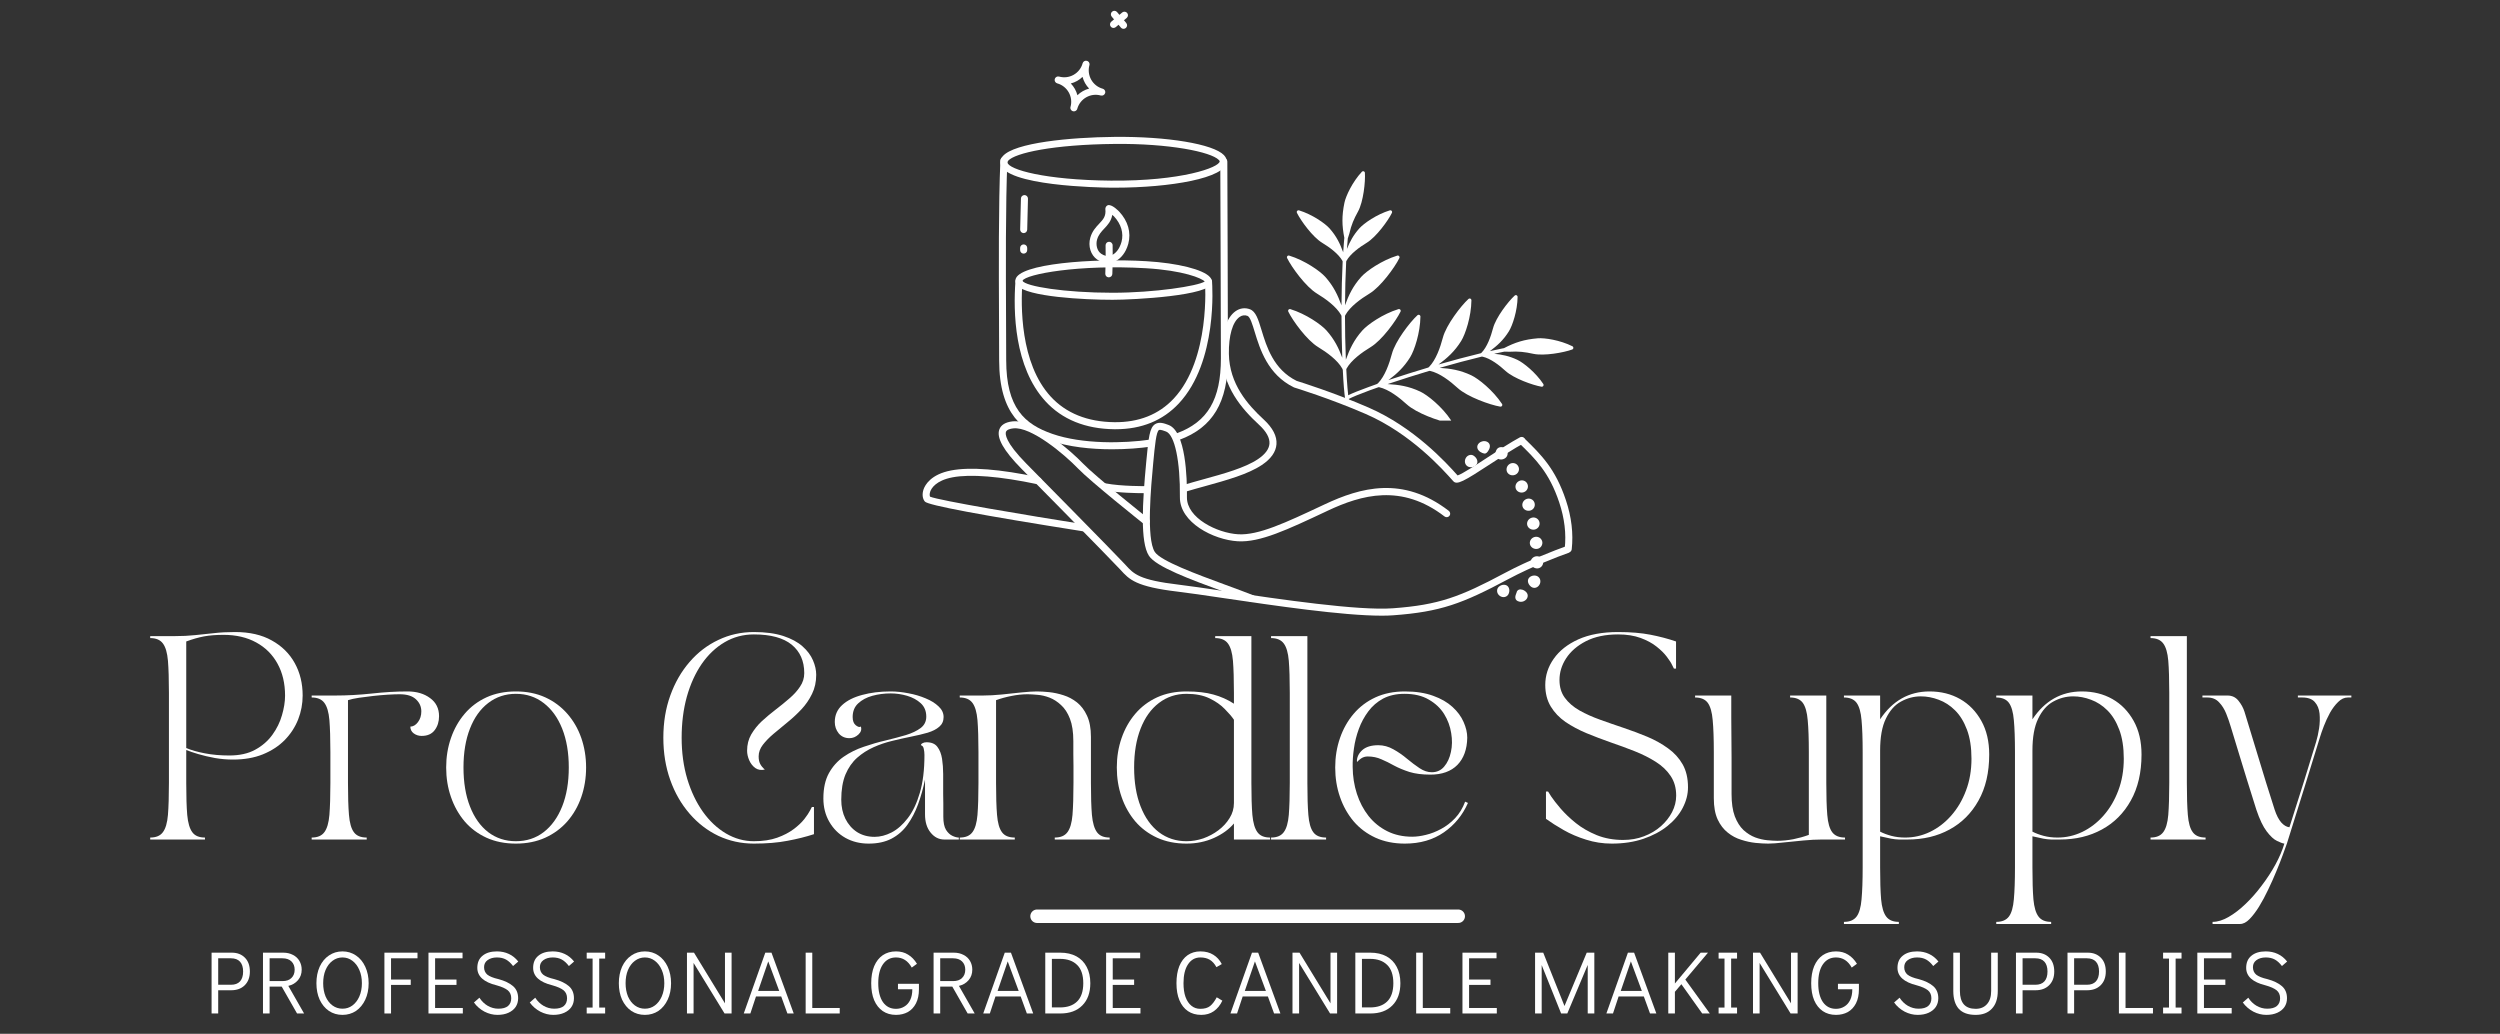 <svg version="1.0" preserveAspectRatio="xMidYMid meet" height="153" viewBox="0 0 277.5 114.75" zoomAndPan="magnify" width="370" xmlns:xlink="http://www.w3.org/1999/xlink" xmlns="http://www.w3.org/2000/svg"><rect x="0" y="0" width="277.5" height="114.75" fill="#333333" stroke="none"/><defs><g></g><clipPath id="19f10fa08c"><path clip-rule="nonzero" d="M 123 1.152 L 126 1.152 L 126 4 L 123 4 Z M 123 1.152"></path></clipPath><clipPath id="158390f977"><path clip-rule="nonzero" d="M 110 46 L 174.922 46 L 174.922 68.504 L 110 68.504 Z M 110 46"></path></clipPath><clipPath id="65fda25600"><path clip-rule="nonzero" d="M 102.328 52 L 121 52 L 121 59 L 102.328 59 Z M 102.328 52"></path></clipPath><clipPath id="7b3e938ee2"><path clip-rule="nonzero" d="M 168 48 L 174.922 48 L 174.922 62 L 168 62 Z M 168 48"></path></clipPath><clipPath id="43d88fe580"><path clip-rule="nonzero" d="M 142.836 19 L 175 19 L 175 46.688 L 142.836 46.688 Z M 142.836 19"></path></clipPath></defs><path stroke-miterlimit="4" stroke-opacity="1" stroke-width="2" stroke="#ffffff" d="M 0.998 1 L 63.498 1" stroke-linejoin="miter" fill="none" transform="matrix(0.748, 0, 0, 0.748, 114.366, 100.955)" stroke-linecap="round"></path><path fill-rule="nonzero" fill-opacity="1" d="M 118.859 9.266 C 119.211 9.629 119.465 10.078 119.594 10.57 C 119.957 10.215 120.406 9.961 120.895 9.832 C 120.543 9.473 120.289 9.023 120.16 8.531 C 119.98 8.707 119.781 8.859 119.559 8.984 C 119.336 9.109 119.098 9.203 118.859 9.266 Z M 119.203 12.359 C 119.168 12.359 119.133 12.355 119.098 12.348 C 119.031 12.328 118.977 12.293 118.93 12.25 C 118.93 12.25 118.93 12.246 118.926 12.246 C 118.926 12.246 118.926 12.246 118.926 12.242 C 118.922 12.242 118.922 12.242 118.922 12.242 C 118.922 12.238 118.922 12.238 118.922 12.238 C 118.918 12.238 118.918 12.238 118.918 12.238 C 118.836 12.148 118.797 12.027 118.816 11.906 C 118.82 11.902 118.816 11.902 118.816 11.902 C 118.816 11.902 118.82 11.902 118.82 11.898 C 118.82 11.898 118.816 11.898 118.82 11.898 C 118.82 11.898 118.82 11.895 118.82 11.895 C 118.82 11.891 118.82 11.891 118.82 11.891 C 118.82 11.887 118.82 11.887 118.82 11.887 C 118.82 11.887 118.82 11.887 118.82 11.883 C 118.82 11.883 118.82 11.883 118.824 11.879 C 118.824 11.879 118.824 11.879 118.824 11.875 C 118.824 11.875 118.824 11.875 118.824 11.871 C 118.824 11.871 118.824 11.867 118.824 11.867 C 118.828 11.867 118.828 11.867 118.828 11.863 C 119.141 10.738 118.477 9.566 117.352 9.254 C 117.18 9.203 117.066 9.047 117.066 8.875 C 117.066 8.84 117.07 8.805 117.082 8.773 C 117.137 8.562 117.352 8.441 117.562 8.5 C 118.109 8.652 118.68 8.582 119.172 8.305 C 119.668 8.023 120.023 7.57 120.172 7.023 C 120.23 6.816 120.445 6.695 120.656 6.754 C 120.828 6.801 120.941 6.957 120.941 7.129 C 120.941 7.164 120.938 7.199 120.926 7.234 C 120.613 8.359 121.273 9.535 122.402 9.848 C 122.574 9.895 122.688 10.051 122.688 10.223 C 122.688 10.258 122.684 10.293 122.672 10.328 C 122.613 10.535 122.398 10.656 122.191 10.602 C 121.066 10.285 119.895 10.945 119.578 12.074 C 119.562 12.133 119.535 12.184 119.5 12.227 C 119.5 12.227 119.5 12.227 119.496 12.227 C 119.496 12.23 119.5 12.227 119.496 12.23 C 119.496 12.23 119.496 12.23 119.492 12.23 C 119.492 12.23 119.492 12.23 119.492 12.234 C 119.488 12.234 119.488 12.234 119.488 12.234 C 119.457 12.27 119.422 12.297 119.383 12.316 C 119.383 12.316 119.379 12.316 119.379 12.316 C 119.379 12.316 119.379 12.316 119.379 12.32 C 119.379 12.32 119.379 12.316 119.379 12.32 C 119.379 12.32 119.383 12.316 119.379 12.32 C 119.379 12.32 119.379 12.316 119.375 12.32 C 119.371 12.32 119.371 12.32 119.371 12.32 C 119.32 12.348 119.262 12.359 119.203 12.359" fill="#ffffff"></path><g clip-path="url(#19f10fa08c)"><path fill-rule="nonzero" fill-opacity="1" d="M 124.719 3.199 C 124.605 3.199 124.496 3.152 124.418 3.059 L 123.398 1.844 C 123.258 1.676 123.281 1.43 123.445 1.293 C 123.609 1.152 123.855 1.172 123.996 1.34 L 125.016 2.555 C 125.156 2.719 125.133 2.969 124.969 3.105 C 124.895 3.168 124.809 3.199 124.719 3.199" fill="#ffffff"></path><path fill-rule="nonzero" fill-opacity="1" d="M 123.598 3.102 C 123.488 3.102 123.375 3.051 123.301 2.961 C 123.16 2.797 123.184 2.551 123.348 2.41 L 124.562 1.387 C 124.727 1.25 124.977 1.27 125.113 1.438 C 125.254 1.602 125.23 1.848 125.066 1.988 L 123.852 3.008 C 123.777 3.07 123.688 3.102 123.598 3.102" fill="#ffffff"></path></g><g clip-path="url(#158390f977)"><path fill-rule="nonzero" fill-opacity="1" d="M 153.359 68.34 C 149.031 68.34 141.484 67.227 135.824 66.391 C 133.738 66.082 131.938 65.816 130.754 65.676 C 126.07 65.121 125.359 64.336 124.371 63.246 L 124.281 63.152 C 123.293 62.07 113.461 52.113 113.363 52.012 C 111.395 50.016 110.598 48.598 110.922 47.68 C 111.105 47.168 111.594 46.863 112.383 46.773 C 114.863 46.5 118.879 50.062 120.219 51.457 C 121.578 52.875 127.41 57.52 127.469 57.566 C 127.641 57.699 127.668 57.945 127.531 58.113 C 127.398 58.285 127.152 58.312 126.984 58.176 C 126.742 57.984 121.051 53.453 119.656 52 C 118.172 50.453 114.453 47.316 112.469 47.551 C 112.148 47.586 111.75 47.684 111.66 47.941 C 111.586 48.152 111.527 49.035 113.922 51.461 C 114.324 51.871 123.859 61.531 124.859 62.625 L 124.949 62.723 C 125.855 63.719 126.453 64.379 130.844 64.898 C 132.043 65.039 133.848 65.309 135.938 65.617 C 142.18 66.539 150.734 67.801 154.602 67.52 C 159.699 67.148 162.066 66.258 167.043 63.598 C 169.746 62.152 172.668 61.055 173.801 60.648 C 174.004 60.574 174.227 60.68 174.301 60.883 C 174.375 61.086 174.27 61.309 174.066 61.383 C 172.949 61.781 170.07 62.867 167.41 64.289 C 162.32 67.008 159.898 67.914 154.656 68.297 C 154.27 68.328 153.832 68.34 153.359 68.34" fill="#ffffff"></path></g><g clip-path="url(#65fda25600)"><path fill-rule="nonzero" fill-opacity="1" d="M 120.242 58.973 C 120.223 58.973 120.199 58.969 120.18 58.969 C 108.91 57.188 103.016 56.082 102.664 55.676 C 102.391 55.359 102.336 54.84 102.516 54.312 C 102.688 53.828 103.324 52.648 105.578 52.219 C 107.703 51.812 110.98 52.07 115.32 52.984 C 115.535 53.027 115.668 53.238 115.625 53.449 C 115.578 53.66 115.371 53.793 115.16 53.75 C 110.98 52.867 107.719 52.605 105.727 52.984 C 103.871 53.34 103.379 54.211 103.254 54.57 C 103.168 54.824 103.188 55.031 103.234 55.129 C 104.23 55.559 114.168 57.227 120.301 58.195 C 120.516 58.227 120.66 58.43 120.629 58.641 C 120.598 58.836 120.43 58.973 120.242 58.973" fill="#ffffff"></path></g><path fill-rule="nonzero" fill-opacity="1" d="M 138.969 66.828 C 138.922 66.828 138.871 66.82 138.824 66.801 C 137.91 66.438 136.867 66.055 135.766 65.652 C 132.109 64.305 128.324 62.914 127.531 61.691 C 126.547 60.184 126.805 55.809 127.23 51.309 C 127.496 48.512 127.594 47.465 128.234 47.07 C 128.672 46.801 129.211 46.977 129.723 47.176 C 131.625 47.918 131.773 53.035 131.75 55.203 C 131.727 57.5 135.105 59.168 137.441 59.305 C 139.691 59.434 142.691 58.027 146.836 56.078 L 147.051 55.977 C 150.988 54.129 155.703 52.77 160.82 56.707 C 160.988 56.84 161.023 57.086 160.891 57.258 C 160.758 57.426 160.512 57.461 160.344 57.328 C 155.559 53.645 151.105 54.938 147.383 56.684 L 147.172 56.785 C 142.922 58.781 139.867 60.23 137.398 60.082 C 134.691 59.926 130.938 57.988 130.969 55.195 C 131.012 51.207 130.398 48.277 129.438 47.902 C 129.277 47.84 128.785 47.648 128.645 47.734 C 128.336 47.926 128.191 49.449 128.008 51.383 C 127.773 53.895 127.215 59.777 128.184 61.266 C 128.84 62.27 132.828 63.738 136.035 64.918 C 137.145 65.324 138.188 65.711 139.113 66.074 C 139.312 66.156 139.41 66.383 139.332 66.582 C 139.273 66.734 139.125 66.828 138.969 66.828" fill="#ffffff"></path><path fill-rule="nonzero" fill-opacity="1" d="M 126.953 54.742 C 126.262 54.742 124.125 54.719 122.605 54.426 C 122.395 54.387 122.254 54.18 122.293 53.969 C 122.336 53.758 122.543 53.617 122.75 53.66 C 124.469 53.988 127.141 53.961 127.164 53.961 C 127.375 53.969 127.559 54.129 127.562 54.344 C 127.562 54.562 127.391 54.738 127.176 54.742 C 127.156 54.742 127.078 54.742 126.953 54.742" fill="#ffffff"></path><path fill-rule="nonzero" fill-opacity="1" d="M 131.512 54.586 C 131.344 54.586 131.188 54.477 131.137 54.309 C 131.074 54.102 131.191 53.883 131.398 53.824 C 132.102 53.609 132.836 53.406 133.574 53.203 C 135.848 52.578 138.195 51.93 139.633 50.965 C 140.434 50.426 140.863 49.852 140.91 49.258 C 140.961 48.613 140.566 47.898 139.738 47.137 C 137.855 45.398 135.684 42.934 135.625 39.289 C 135.586 36.98 136.137 35.254 137.141 34.547 C 137.625 34.203 138.195 34.125 138.742 34.328 C 139.398 34.574 139.664 35.438 140.027 36.633 C 140.59 38.48 141.355 41.004 143.926 42.277 C 144.309 42.398 148.137 43.594 151.91 45.238 C 156.949 47.43 160.512 51.336 161.793 52.773 C 162.305 52.617 163.934 51.551 165.145 50.758 C 166.406 49.934 167.711 49.082 168.715 48.543 C 168.906 48.441 169.141 48.516 169.242 48.707 C 169.344 48.898 169.273 49.133 169.082 49.234 C 168.105 49.754 166.82 50.598 165.574 51.414 C 162.43 53.469 161.719 53.867 161.309 53.406 C 160.148 52.102 156.621 48.137 151.598 45.953 C 147.684 44.25 143.707 43.027 143.668 43.016 C 143.648 43.012 143.629 43.004 143.609 42.992 C 140.715 41.574 139.852 38.738 139.277 36.859 C 139.027 36.031 138.766 35.172 138.469 35.062 C 138.164 34.949 137.867 34.988 137.59 35.184 C 136.816 35.73 136.375 37.262 136.406 39.277 C 136.461 42.625 138.5 44.93 140.27 46.562 C 141.281 47.496 141.758 48.422 141.688 49.316 C 141.625 50.164 141.078 50.938 140.066 51.613 C 138.523 52.648 136.113 53.312 133.785 53.957 C 133.051 54.16 132.32 54.359 131.625 54.57 C 131.586 54.582 131.547 54.586 131.512 54.586" fill="#ffffff"></path><g clip-path="url(#7b3e938ee2)"><path fill-rule="nonzero" fill-opacity="1" d="M 174.07 61.328 C 174.059 61.328 174.043 61.328 174.027 61.328 C 173.812 61.305 173.66 61.109 173.684 60.895 C 173.867 59.25 173.66 57.523 173.074 55.77 C 171.969 52.441 170.438 50.953 168.668 49.227 C 168.516 49.078 168.512 48.828 168.66 48.676 C 168.812 48.52 169.059 48.516 169.215 48.668 C 171.059 50.465 172.648 52.016 173.816 55.523 C 174.438 57.387 174.656 59.223 174.461 60.98 C 174.438 61.18 174.27 61.328 174.07 61.328" fill="#ffffff"></path></g><path fill-rule="nonzero" fill-opacity="1" d="M 130.762 48.852 C 130.602 48.852 130.453 48.754 130.395 48.598 C 130.32 48.395 130.422 48.168 130.625 48.094 C 134.055 46.828 135.52 44.34 135.52 39.766 C 135.52 36.066 135.453 18.113 135.453 17.934 C 135.453 17.719 135.625 17.543 135.844 17.539 C 136.059 17.539 136.234 17.715 136.234 17.93 C 136.234 18.109 136.301 36.066 136.301 39.766 C 136.301 44.652 134.633 47.449 130.895 48.828 C 130.852 48.844 130.805 48.852 130.762 48.852" fill="#ffffff"></path><path fill-rule="nonzero" fill-opacity="1" d="M 123.438 49.871 C 121.105 49.871 118.605 49.613 116.562 48.902 C 113.625 47.879 110.906 46.09 110.906 39.969 C 110.906 38.68 110.898 37.156 110.891 35.496 C 110.867 29.793 110.832 22.695 111.043 17.793 C 111.051 17.578 111.254 17.41 111.449 17.418 C 111.664 17.43 111.832 17.609 111.82 17.828 C 111.613 22.711 111.648 29.801 111.672 35.492 C 111.68 37.152 111.688 38.68 111.688 39.969 C 111.688 45.289 113.738 47.094 116.82 48.164 C 120.137 49.316 124.742 49.227 127.684 48.793 C 127.898 48.762 128.094 48.91 128.125 49.125 C 128.156 49.34 128.012 49.535 127.797 49.566 C 126.562 49.75 125.039 49.871 123.438 49.871" fill="#ffffff"></path><path fill-rule="nonzero" fill-opacity="1" d="M 123.703 15.586 L 123.711 15.586 Z M 123.707 15.977 C 116.941 16.043 112.645 16.973 111.895 17.852 C 111.809 17.953 111.816 18.004 111.816 18.023 C 111.938 18.828 115.996 19.98 123.305 20.051 C 131.176 20.117 135.352 18.582 135.387 17.91 C 135.387 17.887 135.363 17.832 135.293 17.758 C 134.426 16.855 129.762 15.91 123.707 15.977 Z M 123.793 20.832 C 123.625 20.832 123.461 20.832 123.297 20.832 C 122.082 20.82 111.422 20.645 111.047 18.137 C 111.016 17.945 111.035 17.652 111.301 17.344 C 112.582 15.836 118.781 15.242 123.699 15.195 C 129.562 15.133 134.676 15.984 135.859 17.219 C 136.129 17.5 136.176 17.773 136.164 17.953 C 136.07 19.777 129.887 20.832 123.793 20.832" fill="#ffffff"></path><path fill-rule="nonzero" fill-opacity="1" d="M 113.625 25.875 C 113.625 25.875 113.621 25.875 113.617 25.875 C 113.402 25.867 113.23 25.691 113.238 25.473 L 113.324 22.035 C 113.328 21.82 113.5 21.652 113.727 21.652 C 113.941 21.66 114.109 21.84 114.105 22.055 L 114.02 25.492 C 114.012 25.707 113.84 25.875 113.625 25.875" fill="#ffffff"></path><path fill-rule="nonzero" fill-opacity="1" d="M 113.625 28.152 C 113.41 28.152 113.234 27.98 113.234 27.762 L 113.234 27.52 C 113.234 27.305 113.41 27.129 113.625 27.129 C 113.844 27.129 114.02 27.305 114.02 27.52 L 114.02 27.762 C 114.02 27.98 113.844 28.152 113.625 28.152" fill="#ffffff"></path><path fill-rule="nonzero" fill-opacity="1" d="M 123.836 47.645 C 123.785 47.645 123.738 47.645 123.688 47.645 C 120.473 47.605 117.898 46.562 116.047 44.543 C 112.566 40.746 112.465 34.562 112.715 31.215 C 112.73 31 112.914 30.836 113.133 30.852 C 113.348 30.871 113.508 31.055 113.492 31.273 C 113.301 33.867 113.219 40.301 116.621 44.012 C 118.324 45.867 120.703 46.828 123.695 46.863 C 126.402 46.895 128.629 46.012 130.281 44.246 C 134.383 39.855 133.762 31.387 133.754 31.301 C 133.738 31.086 133.898 30.898 134.113 30.879 C 134.332 30.863 134.516 31.023 134.535 31.238 C 134.562 31.602 135.188 40.141 130.852 44.781 C 129.078 46.68 126.719 47.645 123.836 47.645" fill="#ffffff"></path><path fill-rule="nonzero" fill-opacity="1" d="M 124.863 26.953 L 124.871 26.953 Z M 123.461 23.852 C 123.348 24.551 122.941 24.984 122.57 25.375 C 122.242 25.727 121.93 26.059 121.777 26.586 C 121.625 27.109 121.734 27.82 122.23 28.164 C 122.566 28.395 122.902 28.469 123.227 28.387 C 123.633 28.281 124.012 27.934 124.266 27.43 C 124.359 27.242 124.434 27.047 124.488 26.852 C 124.746 25.879 124.449 24.871 123.652 24.016 C 123.621 23.988 123.547 23.922 123.461 23.852 Z M 122.965 29.203 C 122.566 29.203 122.164 29.07 121.785 28.809 C 121.066 28.312 120.754 27.312 121.027 26.371 C 121.23 25.66 121.641 25.223 122 24.84 C 122.453 24.359 122.781 24.012 122.695 23.219 C 122.68 23.051 122.781 22.863 122.934 22.793 C 123.383 22.59 124.215 23.473 124.223 23.48 C 125.211 24.539 125.574 25.809 125.242 27.055 C 125.176 27.305 125.082 27.547 124.965 27.781 C 124.609 28.488 124.047 28.984 123.418 29.145 C 123.27 29.184 123.117 29.203 122.965 29.203" fill="#ffffff"></path><path fill-rule="nonzero" fill-opacity="1" d="M 123.078 30.785 C 123.07 30.785 123.062 30.785 123.059 30.785 C 122.844 30.777 122.676 30.594 122.688 30.379 C 122.738 29.336 122.746 28.277 122.719 27.234 C 122.715 27.02 122.887 26.84 123.102 26.836 C 123.305 26.832 123.496 27 123.5 27.215 C 123.531 28.277 123.52 29.355 123.469 30.414 C 123.457 30.625 123.285 30.785 123.078 30.785" fill="#ffffff"></path><path fill-rule="nonzero" fill-opacity="1" d="M 113.492 31.164 C 113.793 31.785 118.188 32.496 123.488 32.496 C 128.148 32.496 132.961 31.746 133.723 31.25 C 133.426 30.891 131.348 30.016 127.176 29.773 C 119.789 29.336 113.844 30.426 113.492 31.164 Z M 123.488 33.277 C 120.297 33.277 113.98 32.945 112.91 31.684 C 112.703 31.441 112.691 31.203 112.719 31.043 C 113.016 29.262 121.363 28.648 127.223 28.992 C 130.727 29.199 133.578 29.914 134.316 30.77 C 134.52 31.008 134.547 31.23 134.535 31.371 C 134.402 32.824 125.887 33.277 123.488 33.277" fill="#ffffff"></path><path fill-rule="nonzero" fill-opacity="1" d="M 163.574 50.582 C 163.895 50.797 164.051 51.129 163.969 51.406 C 163.883 51.68 163.539 51.91 163.156 51.855 C 162.777 51.805 162.504 51.43 162.637 50.992 C 162.773 50.547 163.258 50.363 163.574 50.582" fill="#ffffff"></path><path fill-rule="nonzero" fill-opacity="1" d="M 165.371 49.625 C 165.34 49.812 165.246 49.977 165.16 50.098 C 165.07 50.227 164.988 50.301 164.895 50.332 C 164.797 50.363 164.676 50.336 164.531 50.277 C 164.387 50.219 164.227 50.125 164.105 49.973 C 163.988 49.824 163.941 49.633 164.004 49.441 C 164.066 49.254 164.25 49.07 164.512 48.996 C 164.773 48.914 165.035 48.984 165.188 49.113 C 165.344 49.246 165.402 49.434 165.371 49.625" fill="#ffffff"></path><path fill-rule="nonzero" fill-opacity="1" d="M 167.094 50.844 C 166.781 51.074 166.375 51.043 166.16 50.836 C 165.949 50.625 165.93 50.25 166.121 49.914 C 166.309 49.578 166.812 49.52 167.133 49.84 C 167.453 50.152 167.398 50.617 167.094 50.844" fill="#ffffff"></path><path fill-rule="nonzero" fill-opacity="1" d="M 168.246 52.672 C 167.906 52.852 167.5 52.746 167.312 52.441 C 167.137 52.133 167.23 51.723 167.551 51.512 C 167.871 51.301 168.312 51.391 168.508 51.727 C 168.715 52.059 168.586 52.488 168.246 52.672" fill="#ffffff"></path><path fill-rule="nonzero" fill-opacity="1" d="M 169.168 54.625 C 168.812 54.766 168.414 54.609 168.27 54.285 C 168.129 53.957 168.27 53.562 168.621 53.391 C 168.961 53.223 169.391 53.359 169.543 53.719 C 169.703 54.074 169.527 54.484 169.168 54.625" fill="#ffffff"></path><path fill-rule="nonzero" fill-opacity="1" d="M 169.859 56.672 C 169.492 56.773 169.109 56.574 169.004 56.234 C 168.902 55.891 169.09 55.516 169.453 55.383 C 169.812 55.254 170.223 55.445 170.332 55.816 C 170.449 56.188 170.234 56.57 169.859 56.672" fill="#ffffff"></path><path fill-rule="nonzero" fill-opacity="1" d="M 170.32 58.785 C 169.945 58.844 169.582 58.605 169.516 58.254 C 169.449 57.902 169.68 57.547 170.059 57.457 C 170.43 57.371 170.809 57.602 170.883 57.984 C 170.957 58.367 170.703 58.723 170.32 58.785" fill="#ffffff"></path><path fill-rule="nonzero" fill-opacity="1" d="M 170.559 60.934 C 170.176 60.953 169.84 60.68 169.812 60.32 C 169.781 59.965 170.051 59.637 170.434 59.586 C 170.816 59.539 171.164 59.809 171.203 60.195 C 171.23 60.582 170.945 60.914 170.559 60.934" fill="#ffffff"></path><path fill-rule="nonzero" fill-opacity="1" d="M 170.57 63.094 C 170.188 63.062 169.898 62.766 169.898 62.41 C 169.898 62.051 170.207 61.754 170.59 61.742 C 170.977 61.734 171.289 62.039 171.293 62.426 C 171.289 62.816 170.953 63.125 170.57 63.094" fill="#ffffff"></path><path fill-rule="nonzero" fill-opacity="1" d="M 169.973 65.145 C 169.664 64.918 169.531 64.559 169.633 64.297 C 169.734 64.027 170.086 63.828 170.469 63.898 C 170.844 63.965 171.094 64.367 170.934 64.797 C 170.852 65.004 170.684 65.164 170.504 65.223 C 170.324 65.285 170.133 65.254 169.973 65.145" fill="#ffffff"></path><path fill-rule="nonzero" fill-opacity="1" d="M 168.203 66.219 C 168.223 66.023 168.324 65.867 168.355 65.73 C 168.367 65.699 168.371 65.672 168.379 65.645 C 168.398 65.613 168.418 65.586 168.441 65.562 C 168.484 65.516 168.535 65.48 168.594 65.453 C 168.809 65.371 169.176 65.461 169.434 65.75 C 169.559 65.895 169.609 66.082 169.559 66.27 C 169.512 66.461 169.359 66.645 169.125 66.742 C 169.012 66.789 168.891 66.809 168.781 66.801 C 168.723 66.797 168.672 66.789 168.621 66.777 C 168.559 66.762 168.496 66.738 168.445 66.711 C 168.234 66.605 168.184 66.402 168.203 66.219" fill="#ffffff"></path><path fill-rule="nonzero" fill-opacity="1" d="M 166.383 65.121 C 166.676 64.871 167.066 64.844 167.309 65.027 C 167.547 65.215 167.613 65.605 167.441 65.949 C 167.27 66.297 166.801 66.398 166.453 66.125 C 166.102 65.855 166.09 65.367 166.383 65.121" fill="#ffffff"></path><g clip-path="url(#43d88fe580)"><path fill-rule="nonzero" fill-opacity="1" d="M 151.309 19.004 C 151.254 19.004 151.203 19.027 151.168 19.066 C 150.117 20.191 149.387 21.762 149.234 22.496 C 148.926 23.973 148.953 25.055 149.223 26.418 C 149.219 26.43 149.219 26.441 149.215 26.453 C 149.211 26.508 149.207 26.562 149.199 26.617 C 149.16 27.062 149.125 27.527 149.094 28.008 C 148.754 27.074 148.355 26.223 147.582 25.355 C 147.082 24.793 145.66 23.801 144.188 23.348 C 144.172 23.344 144.152 23.34 144.133 23.34 C 144.062 23.34 144 23.375 143.965 23.434 C 143.93 23.488 143.926 23.559 143.957 23.621 C 144.391 24.504 145.707 26.312 146.758 26.949 C 147.574 27.445 148.57 28.164 149.012 28.957 L 149.035 29.027 C 148.957 30.574 148.918 32.242 148.906 33.895 C 148.5 32.781 148.031 31.773 147.113 30.742 C 146.527 30.086 144.84 28.906 143.098 28.371 C 143.078 28.363 143.059 28.359 143.039 28.359 C 142.973 28.359 142.91 28.395 142.875 28.453 C 142.84 28.508 142.836 28.582 142.867 28.641 C 143.375 29.68 144.949 31.836 146.176 32.582 C 147.148 33.172 148.34 34.027 148.871 34.984 L 148.906 35.078 C 148.906 35.875 148.914 36.656 148.93 37.414 C 148.945 38.219 148.965 38.988 148.992 39.715 C 148.598 38.652 148.129 37.68 147.242 36.684 C 146.656 36.027 144.969 34.848 143.227 34.312 C 143.211 34.305 143.191 34.305 143.172 34.305 C 143.102 34.305 143.043 34.34 143.008 34.395 C 142.973 34.453 142.969 34.523 142.996 34.582 C 143.504 35.625 145.078 37.777 146.309 38.523 C 147.281 39.113 148.473 39.969 149 40.926 L 149.047 41.055 C 149.047 41.055 149.051 41.059 149.051 41.059 C 149.066 41.418 149.086 41.762 149.105 42.082 C 149.188 43.359 149.281 44.277 149.398 44.711 C 149.426 44.812 149.531 44.875 149.637 44.848 C 149.688 44.832 149.73 44.801 149.754 44.758 C 149.781 44.711 149.789 44.66 149.773 44.609 C 149.754 44.531 149.73 44.422 149.711 44.285 C 150.059 44.094 150.895 43.746 152.012 43.336 C 152.324 43.223 152.664 43.102 153.02 42.977 L 153.086 42.98 C 154.152 43.219 155.312 44.117 156.152 44.883 C 157.215 45.852 159.727 46.754 160.867 46.945 C 160.934 46.957 161 46.934 161.047 46.883 C 161.09 46.832 161.105 46.762 161.086 46.699 C 161.082 46.68 161.074 46.66 161.062 46.645 C 160.059 45.129 158.449 43.844 157.652 43.469 C 156.367 42.859 155.242 42.703 154.023 42.633 C 154.77 42.379 155.578 42.117 156.422 41.852 C 157.141 41.621 157.891 41.395 158.648 41.168 L 158.75 41.176 C 159.816 41.41 160.973 42.312 161.812 43.078 C 162.879 44.047 165.391 44.945 166.531 45.137 C 166.598 45.148 166.664 45.125 166.707 45.074 C 166.754 45.023 166.77 44.957 166.75 44.891 C 166.742 44.871 166.734 44.855 166.727 44.84 C 165.719 43.32 164.109 42.035 163.316 41.66 C 162.066 41.07 160.973 40.906 159.797 40.832 C 161.379 40.375 162.98 39.945 164.48 39.582 L 164.562 39.59 C 165.449 39.785 166.422 40.539 167.125 41.184 C 168.035 42.008 170.145 42.762 171.113 42.926 C 171.18 42.938 171.246 42.914 171.289 42.863 C 171.336 42.812 171.352 42.742 171.332 42.68 C 171.324 42.66 171.316 42.641 171.309 42.625 C 170.457 41.34 169.105 40.262 168.426 39.941 C 167.512 39.508 166.695 39.348 165.848 39.27 C 166.176 39.195 166.5 39.129 166.812 39.066 C 166.867 39.055 166.922 39.043 166.977 39.035 C 166.98 39.035 166.984 39.031 166.988 39.031 L 167.543 39.043 C 167.551 39.043 167.555 39.043 167.562 39.043 C 168.559 38.98 169.258 39.07 170.195 39.273 C 171.395 39.535 173.598 39.133 174.52 38.793 C 174.613 38.758 174.664 38.656 174.637 38.559 C 174.625 38.504 174.586 38.461 174.539 38.434 C 173.16 37.746 171.449 37.488 170.695 37.551 C 169.195 37.676 168.168 38.004 166.934 38.648 C 166.922 38.648 166.91 38.648 166.898 38.652 C 166.848 38.664 166.789 38.676 166.734 38.684 C 166.297 38.773 165.844 38.871 165.375 38.977 C 166.172 38.383 166.875 37.766 167.488 36.773 C 167.887 36.133 168.438 34.492 168.453 32.953 C 168.453 32.934 168.453 32.914 168.445 32.895 C 168.426 32.832 168.375 32.781 168.312 32.762 C 168.246 32.746 168.176 32.762 168.129 32.809 C 167.402 33.473 166.039 35.25 165.727 36.434 C 165.484 37.359 165.074 38.52 164.438 39.164 L 164.379 39.207 C 162.871 39.57 161.262 40.004 159.672 40.461 C 160.625 39.758 161.461 39.023 162.191 37.848 C 162.656 37.102 163.309 35.148 163.328 33.328 C 163.328 33.309 163.328 33.289 163.32 33.27 C 163.301 33.203 163.25 33.156 163.188 33.137 C 163.121 33.121 163.055 33.137 163.004 33.18 C 162.148 33.965 160.527 36.082 160.16 37.473 C 159.871 38.57 159.387 39.957 158.621 40.734 L 158.539 40.797 C 157.777 41.023 157.027 41.25 156.305 41.48 C 155.539 41.723 154.805 41.961 154.117 42.191 C 155.023 41.512 155.824 40.789 156.527 39.656 C 156.992 38.906 157.645 36.957 157.668 35.133 C 157.668 35.113 157.664 35.094 157.66 35.074 C 157.641 35.012 157.59 34.961 157.523 34.945 C 157.461 34.926 157.391 34.941 157.34 34.988 C 156.488 35.77 154.863 37.891 154.5 39.281 C 154.207 40.379 153.723 41.762 152.957 42.543 L 152.848 42.621 C 152.844 42.625 152.844 42.625 152.844 42.625 C 152.5 42.746 152.18 42.859 151.879 42.973 C 150.863 43.344 150.098 43.648 149.652 43.875 C 149.598 43.414 149.543 42.789 149.496 42.055 C 149.473 41.723 149.453 41.367 149.438 40.988 L 149.461 40.926 C 149.988 39.969 151.18 39.113 152.152 38.523 C 153.383 37.777 154.953 35.625 155.465 34.582 C 155.492 34.523 155.488 34.453 155.453 34.395 C 155.418 34.34 155.355 34.305 155.289 34.305 C 155.27 34.305 155.25 34.305 155.23 34.312 C 153.488 34.848 151.805 36.027 151.219 36.684 C 150.27 37.746 149.801 38.781 149.391 39.93 C 149.359 39.141 149.336 38.293 149.316 37.406 C 149.305 36.652 149.297 35.867 149.293 35.074 L 149.328 34.984 C 149.855 34.027 151.047 33.172 152.02 32.582 C 153.25 31.836 154.824 29.68 155.332 28.641 C 155.363 28.582 155.359 28.508 155.32 28.453 C 155.285 28.395 155.223 28.359 155.156 28.359 C 155.137 28.359 155.117 28.363 155.102 28.371 C 153.359 28.906 151.672 30.086 151.086 30.742 C 150.168 31.77 149.699 32.773 149.297 33.883 C 149.305 32.234 149.348 30.574 149.426 29.035 L 149.453 28.957 C 149.895 28.164 150.891 27.445 151.707 26.949 C 152.754 26.312 154.074 24.504 154.508 23.621 C 154.535 23.559 154.531 23.488 154.496 23.43 C 154.461 23.375 154.398 23.34 154.332 23.34 C 154.312 23.34 154.293 23.344 154.273 23.348 C 152.801 23.801 151.383 24.793 150.883 25.355 C 150.211 26.109 149.824 26.844 149.508 27.637 C 149.535 27.301 149.559 26.973 149.59 26.652 C 149.594 26.598 149.598 26.543 149.602 26.488 C 149.605 26.484 149.605 26.477 149.605 26.473 L 149.773 25.945 C 149.773 25.938 149.773 25.934 149.777 25.93 C 150 24.953 150.281 24.309 150.746 23.469 C 151.336 22.391 151.57 20.164 151.504 19.184 C 151.496 19.082 151.414 19.004 151.312 19.004 C 151.312 19.004 151.309 19.004 151.309 19.004 Z M 151.309 19.004" fill="#ffffff"></path></g><g fill-opacity="1" fill="#ffffff"><g transform="translate(16.001, 93.187)"><g><path d="M 0.672 -22.359 L 0.672 -22.578 L 3.391 -22.578 C 4.211 -22.578 4.969 -22.613 5.656 -22.688 C 6.344 -22.758 7.035 -22.832 7.734 -22.906 C 8.43 -22.988 9.219 -23.031 10.094 -23.031 C 11.707 -23.031 13.066 -22.719 14.172 -22.094 C 15.285 -21.477 16.133 -20.641 16.719 -19.578 C 17.301 -18.523 17.594 -17.328 17.594 -15.984 C 17.594 -15.066 17.426 -14.18 17.094 -13.328 C 16.758 -12.484 16.266 -11.723 15.609 -11.047 C 14.953 -10.379 14.141 -9.848 13.172 -9.453 C 12.211 -9.066 11.109 -8.875 9.859 -8.875 C 9.203 -8.875 8.535 -8.93 7.859 -9.047 C 7.18 -9.172 6.562 -9.316 6 -9.484 C 5.445 -9.648 5.004 -9.801 4.672 -9.938 L 4.672 -6.281 C 4.672 -4.801 4.707 -3.617 4.781 -2.734 C 4.863 -1.848 5.051 -1.207 5.344 -0.812 C 5.633 -0.414 6.102 -0.219 6.75 -0.219 L 6.75 0 L 0.672 0 L 0.672 -0.219 C 1.316 -0.219 1.785 -0.414 2.078 -0.812 C 2.379 -1.207 2.566 -1.848 2.641 -2.734 C 2.711 -3.617 2.75 -4.801 2.75 -6.281 L 2.75 -16.297 C 2.75 -17.785 2.711 -18.969 2.641 -19.844 C 2.566 -20.727 2.379 -21.367 2.078 -21.766 C 1.785 -22.16 1.316 -22.359 0.672 -22.359 Z M 4.672 -10.156 C 5.242 -9.914 5.941 -9.719 6.766 -9.562 C 7.586 -9.406 8.484 -9.328 9.453 -9.328 C 10.586 -9.328 11.547 -9.539 12.328 -9.969 C 13.109 -10.395 13.742 -10.945 14.234 -11.625 C 14.723 -12.301 15.078 -13.023 15.297 -13.797 C 15.523 -14.566 15.641 -15.289 15.641 -15.969 C 15.641 -17.332 15.359 -18.52 14.797 -19.531 C 14.242 -20.539 13.457 -21.32 12.438 -21.875 C 11.414 -22.438 10.207 -22.719 8.812 -22.719 C 7.977 -22.719 7.254 -22.66 6.641 -22.547 C 6.023 -22.43 5.367 -22.242 4.672 -21.984 Z M 4.672 -10.156"></path></g></g></g><g fill-opacity="1" fill="#ffffff"><g transform="translate(33.923, 93.187)"><g><path d="M 6.781 0 L 0.672 0 L 0.672 -0.219 C 1.316 -0.219 1.785 -0.414 2.078 -0.812 C 2.379 -1.207 2.566 -1.848 2.641 -2.734 C 2.711 -3.617 2.75 -4.801 2.75 -6.281 L 2.75 -9.703 C 2.75 -11.191 2.711 -12.375 2.641 -13.25 C 2.566 -14.133 2.379 -14.773 2.078 -15.172 C 1.785 -15.566 1.316 -15.766 0.672 -15.766 L 0.672 -15.984 L 3.297 -15.984 C 4.586 -15.984 5.93 -16.055 7.328 -16.203 C 8.734 -16.359 10.062 -16.438 11.312 -16.438 C 12.32 -16.438 13.156 -16.191 13.812 -15.703 C 14.477 -15.223 14.812 -14.551 14.812 -13.688 C 14.812 -13.082 14.648 -12.566 14.328 -12.141 C 14.004 -11.711 13.52 -11.5 12.875 -11.5 C 12.551 -11.5 12.258 -11.594 12 -11.781 C 11.75 -11.969 11.625 -12.219 11.625 -12.531 C 11.945 -12.539 12.227 -12.707 12.469 -13.031 C 12.719 -13.363 12.844 -13.758 12.844 -14.219 C 12.844 -14.75 12.645 -15.195 12.25 -15.562 C 11.852 -15.938 11.25 -16.125 10.438 -16.125 C 10.082 -16.125 9.645 -16.109 9.125 -16.078 C 8.613 -16.047 8.078 -16 7.516 -15.938 C 6.961 -15.875 6.43 -15.805 5.922 -15.734 C 5.422 -15.66 5.016 -15.57 4.703 -15.469 L 4.703 -6.281 C 4.703 -4.801 4.738 -3.617 4.812 -2.734 C 4.883 -1.848 5.066 -1.207 5.359 -0.812 C 5.648 -0.414 6.125 -0.219 6.781 -0.219 Z M 6.781 0"></path></g></g></g><g fill-opacity="1" fill="#ffffff"><g transform="translate(48.166, 93.187)"><g><path d="M 9.094 0.453 C 7.875 0.453 6.785 0.234 5.828 -0.203 C 4.879 -0.641 4.07 -1.242 3.406 -2.016 C 2.75 -2.797 2.242 -3.695 1.891 -4.719 C 1.535 -5.738 1.359 -6.832 1.359 -8 C 1.359 -9.156 1.535 -10.242 1.891 -11.266 C 2.242 -12.285 2.75 -13.18 3.406 -13.953 C 4.07 -14.734 4.879 -15.344 5.828 -15.781 C 6.785 -16.219 7.875 -16.438 9.094 -16.438 C 10.312 -16.438 11.398 -16.219 12.359 -15.781 C 13.316 -15.344 14.133 -14.734 14.812 -13.953 C 15.488 -13.18 16.004 -12.285 16.359 -11.266 C 16.711 -10.242 16.891 -9.156 16.891 -8 C 16.891 -6.832 16.711 -5.738 16.359 -4.719 C 16.004 -3.695 15.488 -2.797 14.812 -2.016 C 14.133 -1.242 13.316 -0.641 12.359 -0.203 C 11.398 0.234 10.312 0.453 9.094 0.453 Z M 3.281 -8 C 3.281 -6.344 3.52 -4.898 4 -3.672 C 4.477 -2.441 5.156 -1.488 6.031 -0.812 C 6.914 -0.145 7.938 0.188 9.094 0.188 C 10.27 0.188 11.297 -0.145 12.172 -0.812 C 13.055 -1.488 13.742 -2.441 14.234 -3.672 C 14.723 -4.898 14.969 -6.344 14.969 -8 C 14.969 -9.645 14.723 -11.082 14.234 -12.312 C 13.742 -13.539 13.055 -14.488 12.172 -15.156 C 11.297 -15.832 10.27 -16.172 9.094 -16.172 C 7.938 -16.172 6.914 -15.832 6.031 -15.156 C 5.156 -14.488 4.477 -13.539 4 -12.312 C 3.52 -11.082 3.281 -9.645 3.281 -8 Z M 3.281 -8"></path></g></g></g><g fill-opacity="1" fill="#ffffff"><g transform="translate(65.388, 93.187)"><g></g></g></g><g fill-opacity="1" fill="#ffffff"><g transform="translate(72.272, 93.187)"><g><path d="M 11.406 0.453 C 10 0.453 8.688 0.164 7.469 -0.406 C 6.25 -0.988 5.18 -1.812 4.266 -2.875 C 3.348 -3.938 2.633 -5.18 2.125 -6.609 C 1.613 -8.047 1.359 -9.609 1.359 -11.297 C 1.359 -12.992 1.613 -14.551 2.125 -15.969 C 2.633 -17.395 3.348 -18.641 4.266 -19.703 C 5.18 -20.766 6.25 -21.582 7.469 -22.156 C 8.688 -22.738 10 -23.031 11.406 -23.031 C 12.695 -23.031 13.785 -22.883 14.672 -22.594 C 15.566 -22.301 16.281 -21.914 16.812 -21.438 C 17.344 -20.969 17.727 -20.453 17.969 -19.891 C 18.207 -19.336 18.328 -18.801 18.328 -18.281 C 18.328 -17.5 18.172 -16.789 17.859 -16.156 C 17.555 -15.531 17.164 -14.961 16.688 -14.453 C 16.207 -13.941 15.691 -13.461 15.141 -13.016 C 14.586 -12.566 14.07 -12.141 13.594 -11.734 C 13.113 -11.328 12.719 -10.922 12.406 -10.516 C 12.094 -10.109 11.938 -9.68 11.938 -9.234 C 11.938 -8.891 11.992 -8.609 12.109 -8.391 C 12.223 -8.172 12.395 -7.961 12.625 -7.766 C 12.219 -7.672 11.863 -7.727 11.562 -7.938 C 11.27 -8.156 11.047 -8.441 10.891 -8.797 C 10.734 -9.16 10.656 -9.516 10.656 -9.859 C 10.656 -10.523 10.805 -11.125 11.109 -11.656 C 11.422 -12.195 11.816 -12.691 12.297 -13.141 C 12.785 -13.586 13.297 -14.016 13.828 -14.422 C 14.359 -14.828 14.863 -15.238 15.344 -15.656 C 15.832 -16.07 16.227 -16.508 16.531 -16.969 C 16.844 -17.426 17 -17.926 17 -18.469 C 17 -19.812 16.535 -20.863 15.609 -21.625 C 14.68 -22.383 13.281 -22.766 11.406 -22.766 C 10.227 -22.766 9.148 -22.477 8.172 -21.906 C 7.191 -21.332 6.344 -20.531 5.625 -19.5 C 4.914 -18.469 4.363 -17.254 3.969 -15.859 C 3.582 -14.461 3.391 -12.941 3.391 -11.297 C 3.391 -9.648 3.598 -8.125 4.016 -6.719 C 4.441 -5.32 5.02 -4.109 5.75 -3.078 C 6.488 -2.047 7.344 -1.242 8.312 -0.672 C 9.289 -0.098 10.32 0.188 11.406 0.188 C 12.414 0.188 13.281 0.055 14 -0.203 C 14.719 -0.461 15.328 -0.781 15.828 -1.156 C 16.328 -1.531 16.723 -1.906 17.016 -2.281 C 17.305 -2.656 17.516 -2.969 17.641 -3.219 C 17.773 -3.477 17.844 -3.609 17.844 -3.609 L 18.078 -3.609 L 18.078 -0.594 C 17.18 -0.301 16.203 -0.055 15.141 0.141 C 14.086 0.348 12.844 0.453 11.406 0.453 Z M 11.406 0.453"></path></g></g></g><g fill-opacity="1" fill="#ffffff"><g transform="translate(90.036, 93.187)"><g><path d="M 1.359 -4.562 C 1.359 -5.688 1.562 -6.617 1.969 -7.359 C 2.383 -8.109 2.93 -8.719 3.609 -9.188 C 4.285 -9.656 5.031 -10.023 5.844 -10.297 C 6.656 -10.578 7.469 -10.812 8.281 -11 C 9.094 -11.195 9.836 -11.395 10.516 -11.594 C 11.191 -11.801 11.738 -12.062 12.156 -12.375 C 12.57 -12.688 12.781 -13.109 12.781 -13.641 C 12.781 -14.254 12.578 -14.75 12.172 -15.125 C 11.766 -15.5 11.258 -15.773 10.656 -15.953 C 10.051 -16.129 9.441 -16.219 8.828 -16.219 C 8.117 -16.219 7.441 -16.129 6.797 -15.953 C 6.148 -15.773 5.625 -15.492 5.219 -15.109 C 4.812 -14.734 4.609 -14.227 4.609 -13.594 C 4.609 -13.164 4.727 -12.859 4.969 -12.672 C 5.219 -12.484 5.398 -12.441 5.516 -12.547 C 5.629 -12.223 5.539 -11.926 5.25 -11.656 C 4.957 -11.383 4.625 -11.25 4.25 -11.25 C 3.758 -11.25 3.363 -11.426 3.062 -11.781 C 2.77 -12.145 2.625 -12.566 2.625 -13.047 C 2.625 -13.797 2.895 -14.422 3.438 -14.922 C 3.977 -15.422 4.719 -15.797 5.656 -16.047 C 6.594 -16.305 7.648 -16.438 8.828 -16.438 C 9.461 -16.438 10.117 -16.367 10.797 -16.234 C 11.484 -16.109 12.117 -15.922 12.703 -15.672 C 13.297 -15.43 13.773 -15.133 14.141 -14.781 C 14.516 -14.438 14.703 -14.039 14.703 -13.594 C 14.703 -13.145 14.539 -12.785 14.219 -12.516 C 13.906 -12.242 13.477 -12.023 12.938 -11.859 C 12.395 -11.703 11.785 -11.555 11.109 -11.422 C 10.43 -11.285 9.734 -11.129 9.016 -10.953 C 8.305 -10.785 7.613 -10.551 6.938 -10.25 C 6.258 -9.945 5.648 -9.555 5.109 -9.078 C 4.566 -8.598 4.133 -7.977 3.812 -7.219 C 3.5 -6.457 3.344 -5.523 3.344 -4.422 C 3.344 -3.641 3.492 -2.938 3.797 -2.312 C 4.109 -1.688 4.539 -1.191 5.094 -0.828 C 5.656 -0.473 6.305 -0.297 7.047 -0.297 C 7.66 -0.297 8.285 -0.457 8.922 -0.781 C 9.566 -1.113 10.164 -1.641 10.719 -2.359 C 11.281 -3.086 11.727 -4.023 12.062 -5.172 C 12.406 -6.328 12.578 -7.727 12.578 -9.375 C 12.578 -9.625 12.551 -9.859 12.5 -10.078 C 12.457 -10.297 12.352 -10.426 12.188 -10.469 C 12.188 -10.551 12.242 -10.625 12.359 -10.688 C 12.473 -10.758 12.617 -10.797 12.797 -10.797 C 13.359 -10.797 13.766 -10.625 14.016 -10.281 C 14.273 -9.945 14.445 -9.508 14.531 -8.969 C 14.613 -8.438 14.656 -7.867 14.656 -7.266 C 14.656 -6.773 14.656 -6.359 14.656 -6.016 C 14.656 -5.68 14.656 -5.359 14.656 -5.047 C 14.664 -4.734 14.672 -4.383 14.672 -4 C 14.672 -3.625 14.672 -3.133 14.672 -2.531 C 14.672 -1.895 14.77 -1.41 14.969 -1.078 C 15.176 -0.754 15.414 -0.531 15.688 -0.406 C 15.957 -0.281 16.191 -0.219 16.391 -0.219 L 16.391 0 L 14.781 0 C 14.188 0 13.68 -0.254 13.266 -0.766 C 12.848 -1.273 12.641 -1.953 12.641 -2.797 L 12.641 -6.656 C 12.441 -5.695 12.188 -4.785 11.875 -3.922 C 11.562 -3.066 11.164 -2.305 10.688 -1.641 C 10.219 -0.984 9.629 -0.469 8.922 -0.094 C 8.223 0.27 7.379 0.453 6.391 0.453 C 5.422 0.453 4.555 0.238 3.797 -0.188 C 3.047 -0.613 2.453 -1.207 2.016 -1.969 C 1.578 -2.727 1.359 -3.594 1.359 -4.562 Z M 1.359 -4.562"></path></g></g></g><g fill-opacity="1" fill="#ffffff"><g transform="translate(105.859, 93.187)"><g><path d="M 0.672 -0.219 C 1.316 -0.219 1.785 -0.414 2.078 -0.812 C 2.379 -1.207 2.566 -1.848 2.641 -2.734 C 2.711 -3.617 2.75 -4.801 2.75 -6.281 L 2.75 -9.703 C 2.75 -11.191 2.711 -12.375 2.641 -13.25 C 2.566 -14.133 2.379 -14.773 2.078 -15.172 C 1.785 -15.566 1.316 -15.766 0.672 -15.766 L 0.672 -15.984 L 3.25 -15.984 C 3.863 -15.984 4.551 -16.02 5.312 -16.094 C 6.07 -16.176 6.805 -16.254 7.516 -16.328 C 8.223 -16.398 8.789 -16.438 9.219 -16.438 C 9.625 -16.438 10.082 -16.41 10.594 -16.359 C 11.113 -16.305 11.645 -16.191 12.188 -16.016 C 12.727 -15.848 13.227 -15.582 13.688 -15.219 C 14.145 -14.852 14.516 -14.363 14.797 -13.75 C 15.086 -13.133 15.234 -12.352 15.234 -11.406 L 15.234 -6.281 C 15.234 -4.801 15.27 -3.617 15.344 -2.734 C 15.426 -1.848 15.613 -1.207 15.906 -0.812 C 16.195 -0.414 16.664 -0.219 17.312 -0.219 L 17.312 0 L 11.219 0 L 11.219 -0.219 C 11.863 -0.219 12.332 -0.414 12.625 -0.812 C 12.926 -1.207 13.113 -1.848 13.188 -2.734 C 13.258 -3.617 13.297 -4.801 13.297 -6.281 C 13.297 -6.414 13.297 -6.66 13.297 -7.016 C 13.297 -7.367 13.297 -7.766 13.297 -8.203 C 13.297 -8.648 13.289 -9.078 13.281 -9.484 C 13.281 -9.898 13.281 -10.242 13.281 -10.516 C 13.281 -10.785 13.281 -10.922 13.281 -10.922 C 13.281 -11.93 13.156 -12.758 12.906 -13.406 C 12.656 -14.051 12.328 -14.555 11.922 -14.922 C 11.523 -15.297 11.098 -15.57 10.641 -15.75 C 10.18 -15.926 9.734 -16.031 9.297 -16.062 C 8.859 -16.102 8.492 -16.125 8.203 -16.125 C 7.629 -16.125 7.035 -16.062 6.422 -15.938 C 5.816 -15.82 5.242 -15.664 4.703 -15.469 L 4.703 -6.281 C 4.703 -4.801 4.738 -3.617 4.812 -2.734 C 4.883 -1.848 5.066 -1.207 5.359 -0.812 C 5.648 -0.414 6.125 -0.219 6.781 -0.219 L 6.781 0 L 0.672 0 Z M 0.672 -0.219"></path></g></g></g><g fill-opacity="1" fill="#ffffff"><g transform="translate(122.607, 93.187)"><g><path d="M 9.094 0.453 C 7.875 0.453 6.785 0.234 5.828 -0.203 C 4.879 -0.641 4.07 -1.242 3.406 -2.016 C 2.75 -2.797 2.242 -3.695 1.891 -4.719 C 1.535 -5.738 1.359 -6.832 1.359 -8 C 1.359 -9.156 1.535 -10.242 1.891 -11.266 C 2.242 -12.285 2.75 -13.18 3.406 -13.953 C 4.07 -14.734 4.879 -15.344 5.828 -15.781 C 6.785 -16.219 7.875 -16.438 9.094 -16.438 C 10.281 -16.438 11.273 -16.32 12.078 -16.094 C 12.891 -15.875 13.648 -15.535 14.359 -15.078 L 14.359 -16.297 C 14.359 -17.785 14.32 -18.969 14.25 -19.844 C 14.176 -20.727 13.988 -21.367 13.688 -21.766 C 13.395 -22.16 12.926 -22.359 12.281 -22.359 L 12.281 -22.578 L 16.297 -22.578 L 16.297 -6.281 C 16.297 -4.801 16.332 -3.617 16.406 -2.734 C 16.488 -1.848 16.676 -1.207 16.969 -0.812 C 17.258 -0.414 17.727 -0.219 18.375 -0.219 L 18.375 0 L 14.359 0 L 14.359 -1.781 C 13.816 -1.133 13.078 -0.598 12.141 -0.172 C 11.211 0.242 10.195 0.453 9.094 0.453 Z M 9.094 -16.172 C 7.938 -16.172 6.914 -15.832 6.031 -15.156 C 5.156 -14.488 4.477 -13.539 4 -12.312 C 3.52 -11.082 3.281 -9.645 3.281 -8 C 3.281 -6.344 3.52 -4.898 4 -3.672 C 4.477 -2.441 5.156 -1.488 6.031 -0.812 C 6.914 -0.145 7.938 0.188 9.094 0.188 C 9.719 0.188 10.336 0.082 10.953 -0.125 C 11.566 -0.344 12.129 -0.645 12.641 -1.031 C 13.148 -1.414 13.562 -1.863 13.875 -2.375 C 14.195 -2.883 14.359 -3.441 14.359 -4.047 L 14.359 -13.297 C 14.129 -13.641 13.789 -14.035 13.344 -14.484 C 12.906 -14.941 12.336 -15.336 11.641 -15.672 C 10.953 -16.004 10.102 -16.172 9.094 -16.172 Z M 9.094 -16.172"></path></g></g></g><g fill-opacity="1" fill="#ffffff"><g transform="translate(140.416, 93.187)"><g><path d="M 0.672 0 L 0.672 -0.219 C 1.316 -0.219 1.785 -0.414 2.078 -0.812 C 2.379 -1.207 2.566 -1.848 2.641 -2.734 C 2.711 -3.617 2.75 -4.801 2.75 -6.281 L 2.75 -16.297 C 2.75 -17.785 2.711 -18.969 2.641 -19.844 C 2.566 -20.727 2.379 -21.367 2.078 -21.766 C 1.785 -22.16 1.316 -22.359 0.672 -22.359 L 0.672 -22.578 L 4.703 -22.578 L 4.703 -6.281 C 4.703 -4.801 4.738 -3.617 4.812 -2.734 C 4.883 -1.848 5.066 -1.207 5.359 -0.812 C 5.648 -0.414 6.125 -0.219 6.781 -0.219 L 6.781 0 Z M 0.672 0"></path></g></g></g><g fill-opacity="1" fill="#ffffff"><g transform="translate(146.849, 93.187)"><g><path d="M 9.094 0.453 C 7.875 0.453 6.785 0.234 5.828 -0.203 C 4.879 -0.641 4.07 -1.242 3.406 -2.016 C 2.75 -2.797 2.242 -3.695 1.891 -4.719 C 1.535 -5.738 1.359 -6.832 1.359 -8 C 1.359 -9.156 1.535 -10.242 1.891 -11.266 C 2.242 -12.285 2.75 -13.18 3.406 -13.953 C 4.07 -14.734 4.879 -15.344 5.828 -15.781 C 6.785 -16.219 7.875 -16.438 9.094 -16.438 C 10.312 -16.438 11.359 -16.273 12.234 -15.953 C 13.109 -15.641 13.82 -15.227 14.375 -14.719 C 14.938 -14.207 15.348 -13.648 15.609 -13.047 C 15.879 -12.441 16.016 -11.859 16.016 -11.297 C 15.992 -10.016 15.629 -9.008 14.922 -8.281 C 14.211 -7.562 13.211 -7.203 11.922 -7.203 C 11.016 -7.203 10.238 -7.301 9.594 -7.5 C 8.957 -7.707 8.395 -7.941 7.906 -8.203 C 7.426 -8.473 6.953 -8.707 6.484 -8.906 C 6.023 -9.113 5.52 -9.219 4.969 -9.219 C 4.695 -9.219 4.453 -9.145 4.234 -9 C 4.016 -8.852 3.891 -8.734 3.859 -8.641 L 3.766 -8.672 C 3.766 -9.141 3.961 -9.555 4.359 -9.922 C 4.766 -10.285 5.359 -10.469 6.141 -10.469 C 6.723 -10.469 7.281 -10.316 7.812 -10.016 C 8.344 -9.723 8.848 -9.375 9.328 -8.969 C 9.805 -8.57 10.27 -8.223 10.719 -7.922 C 11.176 -7.617 11.629 -7.469 12.078 -7.469 C 12.641 -7.469 13.098 -7.676 13.453 -8.094 C 13.816 -8.52 14.066 -9.062 14.203 -9.719 C 14.348 -10.375 14.359 -11.07 14.234 -11.812 C 14.117 -12.562 13.859 -13.266 13.453 -13.922 C 13.047 -14.578 12.477 -15.113 11.75 -15.531 C 11.031 -15.957 10.129 -16.172 9.047 -16.172 C 8.129 -16.172 7.336 -15.992 6.672 -15.641 C 6.016 -15.285 5.469 -14.812 5.031 -14.219 C 4.594 -13.633 4.242 -12.988 3.984 -12.281 C 3.723 -11.57 3.539 -10.848 3.438 -10.109 C 3.332 -9.379 3.285 -8.695 3.297 -8.062 C 3.305 -7.008 3.461 -6.016 3.766 -5.078 C 4.066 -4.148 4.5 -3.328 5.062 -2.609 C 5.633 -1.891 6.328 -1.328 7.141 -0.922 C 7.953 -0.516 8.875 -0.312 9.906 -0.312 C 10.363 -0.312 10.867 -0.379 11.422 -0.516 C 11.984 -0.648 12.547 -0.867 13.109 -1.172 C 13.672 -1.473 14.188 -1.867 14.656 -2.359 C 15.133 -2.859 15.508 -3.473 15.781 -4.203 L 16.094 -4.062 C 15.508 -2.719 14.617 -1.629 13.422 -0.797 C 12.223 0.035 10.781 0.453 9.094 0.453 Z M 9.094 0.453"></path></g></g></g><g fill-opacity="1" fill="#ffffff"><g transform="translate(163.281, 93.187)"><g></g></g></g><g fill-opacity="1" fill="#ffffff"><g transform="translate(170.165, 93.187)"><g><path d="M 1.359 -17.156 C 1.359 -18.207 1.672 -19.176 2.297 -20.062 C 2.922 -20.957 3.832 -21.676 5.031 -22.219 C 6.238 -22.758 7.707 -23.031 9.438 -23.031 C 10.82 -23.031 12.02 -22.93 13.031 -22.734 C 14.051 -22.535 15 -22.285 15.875 -21.984 L 15.875 -18.969 L 15.641 -18.969 C 15.641 -18.969 15.578 -19.094 15.453 -19.344 C 15.336 -19.602 15.133 -19.922 14.844 -20.297 C 14.562 -20.672 14.18 -21.047 13.703 -21.422 C 13.234 -21.797 12.645 -22.113 11.938 -22.375 C 11.227 -22.633 10.395 -22.766 9.438 -22.766 C 8.039 -22.766 6.852 -22.516 5.875 -22.016 C 4.906 -21.516 4.172 -20.879 3.672 -20.109 C 3.18 -19.348 2.938 -18.547 2.938 -17.703 C 2.938 -16.93 3.133 -16.273 3.531 -15.734 C 3.926 -15.191 4.469 -14.723 5.156 -14.328 C 5.844 -13.941 6.609 -13.598 7.453 -13.297 C 8.297 -12.992 9.164 -12.691 10.062 -12.391 C 10.969 -12.086 11.844 -11.758 12.688 -11.406 C 13.531 -11.051 14.297 -10.625 14.984 -10.125 C 15.672 -9.633 16.211 -9.039 16.609 -8.344 C 17.004 -7.645 17.203 -6.797 17.203 -5.797 C 17.203 -5.016 17.004 -4.25 16.609 -3.5 C 16.223 -2.758 15.66 -2.094 14.922 -1.5 C 14.18 -0.906 13.289 -0.43 12.25 -0.078 C 11.219 0.273 10.047 0.453 8.734 0.453 C 7.742 0.453 6.797 0.305 5.891 0.016 C 4.984 -0.266 4.156 -0.617 3.406 -1.047 C 2.656 -1.473 2 -1.891 1.438 -2.297 L 1.438 -5.328 L 1.672 -5.328 C 1.672 -5.328 1.785 -5.145 2.016 -4.781 C 2.254 -4.426 2.602 -3.977 3.062 -3.438 C 3.52 -2.906 4.082 -2.367 4.75 -1.828 C 5.414 -1.297 6.191 -0.848 7.078 -0.484 C 7.961 -0.129 8.938 0.047 10 0.047 C 10.832 0.047 11.602 -0.086 12.312 -0.359 C 13.031 -0.629 13.656 -1 14.188 -1.469 C 14.719 -1.938 15.133 -2.461 15.438 -3.047 C 15.738 -3.629 15.891 -4.238 15.891 -4.875 C 15.891 -5.719 15.688 -6.441 15.281 -7.047 C 14.875 -7.66 14.32 -8.188 13.625 -8.625 C 12.938 -9.062 12.16 -9.453 11.297 -9.797 C 10.43 -10.141 9.539 -10.469 8.625 -10.781 C 7.707 -11.102 6.816 -11.441 5.953 -11.797 C 5.086 -12.16 4.305 -12.578 3.609 -13.047 C 2.922 -13.523 2.375 -14.098 1.969 -14.766 C 1.562 -15.441 1.359 -16.238 1.359 -17.156 Z M 1.359 -17.156"></path></g></g></g><g fill-opacity="1" fill="#ffffff"><g transform="translate(187.703, 93.187)"><g><path d="M 0.453 -15.766 L 0.453 -15.984 L 4.469 -15.984 C 4.469 -15.891 4.469 -15.617 4.469 -15.172 C 4.469 -14.734 4.469 -14.188 4.469 -13.531 C 4.469 -12.875 4.473 -12.164 4.484 -11.406 C 4.492 -10.645 4.5 -9.891 4.5 -9.141 C 4.5 -8.391 4.5 -7.703 4.5 -7.078 C 4.5 -6.461 4.5 -5.973 4.5 -5.609 C 4.5 -5.242 4.5 -5.062 4.5 -5.062 C 4.5 -4.051 4.617 -3.223 4.859 -2.578 C 5.109 -1.93 5.43 -1.422 5.828 -1.047 C 6.234 -0.68 6.664 -0.41 7.125 -0.234 C 7.582 -0.066 8.031 0.035 8.469 0.078 C 8.906 0.117 9.273 0.141 9.578 0.141 C 10.148 0.141 10.738 0.082 11.344 -0.031 C 11.957 -0.156 12.535 -0.316 13.078 -0.516 L 13.078 -9.703 C 13.078 -11.191 13.035 -12.375 12.953 -13.25 C 12.879 -14.133 12.695 -14.773 12.406 -15.172 C 12.113 -15.566 11.645 -15.766 11 -15.766 L 11 -15.984 L 15.016 -15.984 L 15.016 -6.281 C 15.016 -4.801 15.051 -3.617 15.125 -2.734 C 15.195 -1.848 15.379 -1.207 15.672 -0.812 C 15.973 -0.414 16.445 -0.219 17.094 -0.219 L 17.094 0 L 14.516 0 C 13.898 0 13.211 0.035 12.453 0.109 C 11.691 0.18 10.961 0.254 10.266 0.328 C 9.566 0.41 9 0.453 8.562 0.453 C 8.156 0.453 7.691 0.426 7.172 0.375 C 6.648 0.32 6.117 0.207 5.578 0.031 C 5.035 -0.133 4.535 -0.398 4.078 -0.766 C 3.617 -1.129 3.242 -1.617 2.953 -2.234 C 2.672 -2.848 2.531 -3.629 2.531 -4.578 L 2.531 -9.703 C 2.531 -11.191 2.488 -12.375 2.406 -13.25 C 2.332 -14.133 2.148 -14.773 1.859 -15.172 C 1.566 -15.566 1.098 -15.766 0.453 -15.766 Z M 0.453 -15.766"></path></g></g></g><g fill-opacity="1" fill="#ffffff"><g transform="translate(204.225, 93.187)"><g><path d="M 0.453 -15.766 L 0.453 -15.984 L 4.469 -15.984 L 4.469 -13.344 C 5.844 -15.406 7.672 -16.438 9.953 -16.438 C 11.223 -16.438 12.352 -16.156 13.344 -15.594 C 14.332 -15.031 15.117 -14.223 15.703 -13.172 C 16.285 -12.129 16.578 -10.883 16.578 -9.438 C 16.578 -7.438 16.18 -5.734 15.391 -4.328 C 14.609 -2.922 13.535 -1.848 12.172 -1.109 C 10.816 -0.367 9.266 0 7.516 0 C 7.141 0 6.816 0 6.547 0 C 6.273 -0.008 5.988 -0.039 5.688 -0.094 C 5.383 -0.156 4.977 -0.242 4.469 -0.359 L 4.469 3.094 C 4.469 4.57 4.504 5.754 4.578 6.641 C 4.66 7.523 4.848 8.16 5.141 8.547 C 5.43 8.941 5.898 9.141 6.547 9.141 L 6.547 9.375 L 0.453 9.375 L 0.453 9.141 C 1.098 9.141 1.566 8.941 1.859 8.547 C 2.148 8.16 2.332 7.523 2.406 6.641 C 2.488 5.754 2.531 4.57 2.531 3.094 L 2.531 -9.703 C 2.531 -11.191 2.488 -12.375 2.406 -13.25 C 2.332 -14.133 2.148 -14.773 1.859 -15.172 C 1.566 -15.566 1.098 -15.766 0.453 -15.766 Z M 4.469 -9.859 L 4.469 -0.875 C 4.832 -0.688 5.25 -0.531 5.719 -0.406 C 6.195 -0.281 6.707 -0.219 7.25 -0.219 C 8.207 -0.219 9.125 -0.426 10 -0.844 C 10.883 -1.27 11.672 -1.875 12.359 -2.656 C 13.055 -3.445 13.602 -4.375 14 -5.438 C 14.406 -6.508 14.609 -7.688 14.609 -8.969 C 14.609 -10.227 14.441 -11.301 14.109 -12.188 C 13.773 -13.082 13.332 -13.801 12.781 -14.344 C 12.238 -14.883 11.633 -15.273 10.969 -15.516 C 10.312 -15.766 9.648 -15.891 8.984 -15.891 C 8.211 -15.891 7.477 -15.695 6.781 -15.312 C 6.094 -14.938 5.535 -14.305 5.109 -13.422 C 4.68 -12.547 4.469 -11.359 4.469 -9.859 Z M 4.469 -9.859"></path></g></g></g><g fill-opacity="1" fill="#ffffff"><g transform="translate(221.131, 93.187)"><g><path d="M 0.453 -15.766 L 0.453 -15.984 L 4.469 -15.984 L 4.469 -13.344 C 5.844 -15.406 7.672 -16.438 9.953 -16.438 C 11.223 -16.438 12.352 -16.156 13.344 -15.594 C 14.332 -15.031 15.117 -14.223 15.703 -13.172 C 16.285 -12.129 16.578 -10.883 16.578 -9.438 C 16.578 -7.438 16.18 -5.734 15.391 -4.328 C 14.609 -2.922 13.535 -1.848 12.172 -1.109 C 10.816 -0.367 9.266 0 7.516 0 C 7.141 0 6.816 0 6.547 0 C 6.273 -0.008 5.988 -0.039 5.688 -0.094 C 5.383 -0.156 4.977 -0.242 4.469 -0.359 L 4.469 3.094 C 4.469 4.57 4.504 5.754 4.578 6.641 C 4.66 7.523 4.848 8.16 5.141 8.547 C 5.43 8.941 5.898 9.141 6.547 9.141 L 6.547 9.375 L 0.453 9.375 L 0.453 9.141 C 1.098 9.141 1.566 8.941 1.859 8.547 C 2.148 8.16 2.332 7.523 2.406 6.641 C 2.488 5.754 2.531 4.57 2.531 3.094 L 2.531 -9.703 C 2.531 -11.191 2.488 -12.375 2.406 -13.25 C 2.332 -14.133 2.148 -14.773 1.859 -15.172 C 1.566 -15.566 1.098 -15.766 0.453 -15.766 Z M 4.469 -9.859 L 4.469 -0.875 C 4.832 -0.688 5.25 -0.531 5.719 -0.406 C 6.195 -0.281 6.707 -0.219 7.25 -0.219 C 8.207 -0.219 9.125 -0.426 10 -0.844 C 10.883 -1.27 11.672 -1.875 12.359 -2.656 C 13.055 -3.445 13.602 -4.375 14 -5.438 C 14.406 -6.508 14.609 -7.688 14.609 -8.969 C 14.609 -10.227 14.441 -11.301 14.109 -12.188 C 13.773 -13.082 13.332 -13.801 12.781 -14.344 C 12.238 -14.883 11.633 -15.273 10.969 -15.516 C 10.312 -15.766 9.648 -15.891 8.984 -15.891 C 8.211 -15.891 7.477 -15.695 6.781 -15.312 C 6.094 -14.938 5.535 -14.305 5.109 -13.422 C 4.68 -12.547 4.469 -11.359 4.469 -9.859 Z M 4.469 -9.859"></path></g></g></g><g fill-opacity="1" fill="#ffffff"><g transform="translate(238.038, 93.187)"><g><path d="M 0.672 0 L 0.672 -0.219 C 1.316 -0.219 1.785 -0.414 2.078 -0.812 C 2.379 -1.207 2.566 -1.848 2.641 -2.734 C 2.711 -3.617 2.75 -4.801 2.75 -6.281 L 2.75 -16.297 C 2.75 -17.785 2.711 -18.969 2.641 -19.844 C 2.566 -20.727 2.379 -21.367 2.078 -21.766 C 1.785 -22.16 1.316 -22.359 0.672 -22.359 L 0.672 -22.578 L 4.703 -22.578 L 4.703 -6.281 C 4.703 -4.801 4.738 -3.617 4.812 -2.734 C 4.883 -1.848 5.066 -1.207 5.359 -0.812 C 5.648 -0.414 6.125 -0.219 6.781 -0.219 L 6.781 0 Z M 0.672 0"></path></g></g></g><g fill-opacity="1" fill="#ffffff"><g transform="translate(244.47, 93.187)"><g><path d="M 0 -15.766 L 0 -15.984 L 2.781 -15.984 C 3.289 -15.984 3.695 -15.789 4 -15.406 C 4.312 -15.02 4.535 -14.609 4.672 -14.172 C 4.973 -13.211 5.25 -12.305 5.5 -11.453 C 5.758 -10.609 6.016 -9.77 6.266 -8.938 C 6.516 -8.113 6.781 -7.242 7.062 -6.328 C 7.352 -5.422 7.672 -4.414 8.016 -3.312 C 8.223 -2.688 8.469 -2.211 8.75 -1.891 C 9.031 -1.578 9.332 -1.398 9.656 -1.359 C 10.227 -3.16 10.758 -4.836 11.25 -6.391 C 11.738 -7.941 12.195 -9.43 12.625 -10.859 C 12.758 -11.305 12.867 -11.805 12.953 -12.359 C 13.035 -12.922 13.051 -13.461 13 -13.984 C 12.945 -14.504 12.77 -14.93 12.469 -15.266 C 12.176 -15.598 11.711 -15.766 11.078 -15.766 L 10.594 -15.766 L 10.594 -15.984 L 16.531 -15.984 L 16.531 -15.766 L 16.141 -15.766 C 15.754 -15.766 15.395 -15.598 15.062 -15.266 C 14.727 -14.941 14.426 -14.539 14.156 -14.062 C 13.895 -13.582 13.672 -13.098 13.484 -12.609 C 13.297 -12.117 13.148 -11.703 13.047 -11.359 C 12.492 -9.578 11.926 -7.738 11.344 -5.844 C 10.758 -3.945 10.102 -1.848 9.375 0.453 C 9.27 0.734 9.117 1.148 8.922 1.703 C 8.723 2.254 8.484 2.863 8.203 3.531 C 7.93 4.195 7.629 4.875 7.297 5.562 C 6.973 6.25 6.633 6.879 6.281 7.453 C 5.926 8.023 5.57 8.488 5.219 8.844 C 4.875 9.195 4.523 9.375 4.172 9.375 L 1.125 9.375 L 1.125 9.141 C 1.688 9.141 2.281 8.957 2.906 8.594 C 3.531 8.238 4.16 7.754 4.797 7.141 C 5.43 6.535 6.031 5.852 6.594 5.094 C 7.164 4.344 7.672 3.566 8.109 2.766 C 8.547 1.961 8.875 1.191 9.094 0.453 C 8.906 0.43 8.633 0.332 8.281 0.156 C 7.926 -0.008 7.547 -0.359 7.141 -0.891 C 6.734 -1.422 6.348 -2.227 5.984 -3.312 C 5.586 -4.562 5.234 -5.691 4.922 -6.703 C 4.609 -7.711 4.312 -8.68 4.031 -9.609 C 3.75 -10.547 3.453 -11.52 3.141 -12.531 C 3.004 -13 2.836 -13.477 2.641 -13.969 C 2.441 -14.469 2.176 -14.891 1.844 -15.234 C 1.52 -15.586 1.086 -15.766 0.547 -15.766 Z M 0 -15.766"></path></g></g></g><g fill-opacity="1" fill="#ffffff"><g transform="translate(22.689, 112.496)"><g><path d="M 0.797 -6.75 L 3.047 -6.75 C 3.648 -6.75 4.133 -6.562 4.5 -6.188 C 4.863 -5.82 5.047 -5.312 5.047 -4.656 C 5.047 -4.008 4.852 -3.5 4.469 -3.125 C 4.094 -2.758 3.594 -2.578 2.969 -2.578 L 1.531 -2.578 L 1.531 0 L 0.797 0 Z M 2.953 -3.188 C 3.391 -3.188 3.723 -3.312 3.953 -3.562 C 4.18 -3.812 4.297 -4.176 4.297 -4.656 C 4.297 -5.133 4.18 -5.5 3.953 -5.75 C 3.723 -6 3.391 -6.125 2.953 -6.125 L 1.531 -6.125 L 1.531 -3.188 Z M 2.953 -3.188"></path></g></g></g><g fill-opacity="1" fill="#ffffff"><g transform="translate(28.41, 112.496)"><g><path d="M 4.562 0 L 2.859 -2.984 L 1.516 -2.984 L 1.516 0 L 0.781 0 L 0.781 -6.75 L 3.031 -6.75 C 3.445 -6.75 3.805 -6.664 4.109 -6.5 C 4.422 -6.344 4.66 -6.117 4.828 -5.828 C 4.992 -5.547 5.078 -5.223 5.078 -4.859 C 5.078 -4.41 4.941 -4.023 4.672 -3.703 C 4.398 -3.379 4.039 -3.164 3.594 -3.062 L 5.344 0 Z M 1.516 -3.594 L 2.938 -3.594 C 3.375 -3.594 3.707 -3.707 3.938 -3.938 C 4.176 -4.164 4.297 -4.473 4.297 -4.859 C 4.297 -5.242 4.176 -5.551 3.938 -5.781 C 3.707 -6.008 3.375 -6.125 2.938 -6.125 L 1.516 -6.125 Z M 1.516 -3.594"></path></g></g></g><g fill-opacity="1" fill="#ffffff"><g transform="translate(34.576, 112.496)"><g><path d="M 3.438 0.156 C 2.875 0.156 2.375 0.008 1.938 -0.281 C 1.5 -0.582 1.156 -1 0.906 -1.531 C 0.664 -2.07 0.547 -2.68 0.547 -3.359 C 0.547 -4.035 0.664 -4.645 0.906 -5.188 C 1.156 -5.727 1.5 -6.145 1.938 -6.438 C 2.375 -6.738 2.875 -6.891 3.438 -6.891 C 4 -6.891 4.5 -6.738 4.938 -6.438 C 5.375 -6.145 5.719 -5.727 5.969 -5.188 C 6.219 -4.645 6.344 -4.035 6.344 -3.359 C 6.344 -2.672 6.219 -2.062 5.969 -1.531 C 5.719 -1 5.375 -0.582 4.938 -0.281 C 4.5 0.008 4 0.156 3.438 0.156 Z M 3.438 -0.531 C 3.852 -0.531 4.223 -0.648 4.547 -0.891 C 4.867 -1.129 5.125 -1.461 5.312 -1.891 C 5.5 -2.328 5.594 -2.816 5.594 -3.359 C 5.594 -3.91 5.5 -4.398 5.312 -4.828 C 5.125 -5.266 4.867 -5.602 4.547 -5.844 C 4.223 -6.094 3.852 -6.219 3.438 -6.219 C 3.031 -6.219 2.66 -6.094 2.328 -5.844 C 2.004 -5.602 1.75 -5.266 1.562 -4.828 C 1.383 -4.398 1.297 -3.91 1.297 -3.359 C 1.297 -2.816 1.383 -2.328 1.562 -1.891 C 1.75 -1.461 2.004 -1.129 2.328 -0.891 C 2.66 -0.648 3.031 -0.531 3.438 -0.531 Z M 3.438 -0.531"></path></g></g></g><g fill-opacity="1" fill="#ffffff"><g transform="translate(41.889, 112.496)"><g><path d="M 0.781 0 L 0.781 -6.75 L 4.453 -6.75 L 4.453 -6.125 L 1.516 -6.125 L 1.516 -3.766 L 3.703 -3.766 L 3.703 -3.172 L 1.516 -3.172 L 1.516 0 Z M 0.781 0"></path></g></g></g><g fill-opacity="1" fill="#ffffff"><g transform="translate(46.78, 112.496)"><g><path d="M 0.781 0 L 0.781 -6.75 L 4.562 -6.75 L 4.562 -6.125 L 1.516 -6.125 L 1.516 -3.766 L 3.891 -3.766 L 3.891 -3.172 L 1.516 -3.172 L 1.516 -0.609 L 4.594 -0.609 L 4.594 0 Z M 0.781 0"></path></g></g></g><g fill-opacity="1" fill="#ffffff"><g transform="translate(52.185, 112.496)"><g><path d="M 3.031 0.156 C 2.539 0.156 2.062 0.035 1.594 -0.203 C 1.125 -0.453 0.734 -0.789 0.422 -1.219 L 1.031 -1.75 C 1.27 -1.375 1.57 -1.078 1.938 -0.859 C 2.312 -0.641 2.711 -0.531 3.141 -0.531 C 3.609 -0.531 3.961 -0.629 4.203 -0.828 C 4.441 -1.035 4.562 -1.32 4.562 -1.688 C 4.562 -2.07 4.43 -2.367 4.172 -2.578 C 3.91 -2.785 3.5 -2.969 2.938 -3.125 C 1.508 -3.477 0.797 -4.125 0.797 -5.062 C 0.797 -5.645 0.988 -6.094 1.375 -6.406 C 1.758 -6.727 2.289 -6.891 2.969 -6.891 C 3.457 -6.891 3.898 -6.797 4.297 -6.609 C 4.691 -6.43 5.039 -6.148 5.344 -5.766 L 4.766 -5.266 C 4.523 -5.586 4.266 -5.828 3.984 -5.984 C 3.703 -6.141 3.363 -6.219 2.969 -6.219 C 2.551 -6.219 2.207 -6.117 1.938 -5.922 C 1.676 -5.734 1.547 -5.473 1.547 -5.141 C 1.547 -4.797 1.664 -4.52 1.906 -4.312 C 2.156 -4.113 2.57 -3.945 3.156 -3.812 C 3.844 -3.625 4.375 -3.367 4.75 -3.047 C 5.133 -2.723 5.328 -2.27 5.328 -1.688 C 5.328 -1.32 5.234 -1 5.047 -0.719 C 4.859 -0.445 4.594 -0.234 4.25 -0.078 C 3.906 0.078 3.5 0.156 3.031 0.156 Z M 3.031 0.156"></path></g></g></g><g fill-opacity="1" fill="#ffffff"><g transform="translate(58.381, 112.496)"><g><path d="M 3.031 0.156 C 2.539 0.156 2.062 0.035 1.594 -0.203 C 1.125 -0.453 0.734 -0.789 0.422 -1.219 L 1.031 -1.75 C 1.27 -1.375 1.57 -1.078 1.938 -0.859 C 2.312 -0.641 2.711 -0.531 3.141 -0.531 C 3.609 -0.531 3.961 -0.629 4.203 -0.828 C 4.441 -1.035 4.562 -1.32 4.562 -1.688 C 4.562 -2.07 4.43 -2.367 4.172 -2.578 C 3.91 -2.785 3.5 -2.969 2.938 -3.125 C 1.508 -3.477 0.797 -4.125 0.797 -5.062 C 0.797 -5.645 0.988 -6.094 1.375 -6.406 C 1.758 -6.727 2.289 -6.891 2.969 -6.891 C 3.457 -6.891 3.898 -6.797 4.297 -6.609 C 4.691 -6.43 5.039 -6.148 5.344 -5.766 L 4.766 -5.266 C 4.523 -5.586 4.266 -5.828 3.984 -5.984 C 3.703 -6.141 3.363 -6.219 2.969 -6.219 C 2.551 -6.219 2.207 -6.117 1.938 -5.922 C 1.676 -5.734 1.547 -5.473 1.547 -5.141 C 1.547 -4.797 1.664 -4.52 1.906 -4.312 C 2.156 -4.113 2.57 -3.945 3.156 -3.812 C 3.844 -3.625 4.375 -3.367 4.75 -3.047 C 5.133 -2.723 5.328 -2.27 5.328 -1.688 C 5.328 -1.32 5.234 -1 5.047 -0.719 C 4.859 -0.445 4.594 -0.234 4.25 -0.078 C 3.906 0.078 3.5 0.156 3.031 0.156 Z M 3.031 0.156"></path></g></g></g><g fill-opacity="1" fill="#ffffff"><g transform="translate(64.576, 112.496)"><g><path d="M 0.547 0 L 0.547 -0.656 L 1.203 -0.656 L 1.203 -6.094 L 0.547 -6.094 L 0.547 -6.75 L 2.594 -6.75 L 2.594 -6.094 L 1.938 -6.094 L 1.938 -0.656 L 2.594 -0.656 L 2.594 0 Z M 0.547 0"></path></g></g></g><g fill-opacity="1" fill="#ffffff"><g transform="translate(68.144, 112.496)"><g><path d="M 3.438 0.156 C 2.875 0.156 2.375 0.008 1.938 -0.281 C 1.5 -0.582 1.156 -1 0.906 -1.531 C 0.664 -2.07 0.547 -2.68 0.547 -3.359 C 0.547 -4.035 0.664 -4.645 0.906 -5.188 C 1.156 -5.727 1.5 -6.145 1.938 -6.438 C 2.375 -6.738 2.875 -6.891 3.438 -6.891 C 4 -6.891 4.5 -6.738 4.938 -6.438 C 5.375 -6.145 5.719 -5.727 5.969 -5.188 C 6.219 -4.645 6.344 -4.035 6.344 -3.359 C 6.344 -2.672 6.219 -2.062 5.969 -1.531 C 5.719 -1 5.375 -0.582 4.938 -0.281 C 4.5 0.008 4 0.156 3.438 0.156 Z M 3.438 -0.531 C 3.852 -0.531 4.223 -0.648 4.547 -0.891 C 4.867 -1.129 5.125 -1.461 5.312 -1.891 C 5.5 -2.328 5.594 -2.816 5.594 -3.359 C 5.594 -3.91 5.5 -4.398 5.312 -4.828 C 5.125 -5.266 4.867 -5.602 4.547 -5.844 C 4.223 -6.094 3.852 -6.219 3.438 -6.219 C 3.031 -6.219 2.66 -6.094 2.328 -5.844 C 2.004 -5.602 1.75 -5.266 1.562 -4.828 C 1.383 -4.398 1.297 -3.91 1.297 -3.359 C 1.297 -2.816 1.383 -2.328 1.562 -1.891 C 1.75 -1.461 2.004 -1.129 2.328 -0.891 C 2.66 -0.648 3.031 -0.531 3.438 -0.531 Z M 3.438 -0.531"></path></g></g></g><g fill-opacity="1" fill="#ffffff"><g transform="translate(75.456, 112.496)"><g><path d="M 0.797 0 L 0.797 -6.75 L 1.578 -6.75 L 5.016 -1.125 L 5.016 -6.75 L 5.75 -6.75 L 5.75 0 L 4.969 0 L 1.531 -5.609 L 1.531 0 Z M 0.797 0"></path></g></g></g><g fill-opacity="1" fill="#ffffff"><g transform="translate(82.432, 112.496)"><g><path d="M 4.969 0 L 4.281 -1.891 L 1.484 -1.891 L 0.859 0 L 0.125 0 L 2.516 -6.75 L 3.203 -6.75 L 5.672 0 Z M 1.719 -2.5 L 4.062 -2.5 L 2.844 -5.781 Z M 1.719 -2.5"></path></g></g></g><g fill-opacity="1" fill="#ffffff"><g transform="translate(88.647, 112.496)"><g><path d="M 0.781 0 L 0.781 -6.75 L 1.516 -6.75 L 1.516 -0.609 L 4.562 -0.609 L 4.562 0 Z M 0.781 0"></path></g></g></g><g fill-opacity="1" fill="#ffffff"><g transform="translate(93.786, 112.496)"><g></g></g></g><g fill-opacity="1" fill="#ffffff"><g transform="translate(96.424, 112.496)"><g><path d="M 3.031 0.156 C 2.469 0.156 1.977 0.016 1.562 -0.266 C 1.156 -0.547 0.836 -0.945 0.609 -1.469 C 0.391 -1.988 0.281 -2.617 0.281 -3.359 C 0.281 -4.086 0.391 -4.719 0.609 -5.25 C 0.836 -5.781 1.156 -6.188 1.562 -6.469 C 1.977 -6.75 2.469 -6.891 3.031 -6.891 C 3.551 -6.891 4 -6.77 4.375 -6.531 C 4.758 -6.301 5.086 -5.961 5.359 -5.516 L 4.781 -5.094 C 4.363 -5.844 3.781 -6.219 3.031 -6.219 C 2.414 -6.219 1.93 -5.961 1.578 -5.453 C 1.234 -4.953 1.062 -4.254 1.062 -3.359 C 1.062 -2.473 1.234 -1.773 1.578 -1.266 C 1.93 -0.766 2.414 -0.516 3.031 -0.516 C 3.375 -0.516 3.68 -0.598 3.953 -0.766 C 4.234 -0.93 4.453 -1.176 4.609 -1.5 C 4.766 -1.82 4.844 -2.219 4.844 -2.688 L 3.25 -2.688 L 3.25 -3.297 L 5.578 -3.297 L 5.578 -2.688 C 5.578 -2.07 5.469 -1.551 5.25 -1.125 C 5.031 -0.695 4.727 -0.375 4.344 -0.156 C 3.957 0.051 3.52 0.156 3.031 0.156 Z M 3.031 0.156"></path></g></g></g><g fill-opacity="1" fill="#ffffff"><g transform="translate(102.847, 112.496)"><g><path d="M 4.562 0 L 2.859 -2.984 L 1.516 -2.984 L 1.516 0 L 0.781 0 L 0.781 -6.75 L 3.031 -6.75 C 3.445 -6.75 3.805 -6.664 4.109 -6.5 C 4.422 -6.344 4.66 -6.117 4.828 -5.828 C 4.992 -5.547 5.078 -5.223 5.078 -4.859 C 5.078 -4.41 4.941 -4.023 4.672 -3.703 C 4.398 -3.379 4.039 -3.164 3.594 -3.062 L 5.344 0 Z M 1.516 -3.594 L 2.938 -3.594 C 3.375 -3.594 3.707 -3.707 3.938 -3.938 C 4.176 -4.164 4.297 -4.473 4.297 -4.859 C 4.297 -5.242 4.176 -5.551 3.938 -5.781 C 3.707 -6.008 3.375 -6.125 2.938 -6.125 L 1.516 -6.125 Z M 1.516 -3.594"></path></g></g></g><g fill-opacity="1" fill="#ffffff"><g transform="translate(109.013, 112.496)"><g><path d="M 4.969 0 L 4.281 -1.891 L 1.484 -1.891 L 0.859 0 L 0.125 0 L 2.516 -6.75 L 3.203 -6.75 L 5.672 0 Z M 1.719 -2.5 L 4.062 -2.5 L 2.844 -5.781 Z M 1.719 -2.5"></path></g></g></g><g fill-opacity="1" fill="#ffffff"><g transform="translate(115.228, 112.496)"><g><path d="M 0.797 -6.75 L 2.469 -6.75 C 3.156 -6.75 3.75 -6.613 4.25 -6.344 C 4.75 -6.07 5.129 -5.68 5.391 -5.172 C 5.66 -4.672 5.797 -4.066 5.797 -3.359 C 5.797 -2.305 5.5 -1.484 4.906 -0.891 C 4.32 -0.297 3.508 0 2.469 0 L 0.797 0 Z M 2.438 -0.672 C 3.25 -0.672 3.879 -0.891 4.328 -1.328 C 4.785 -1.773 5.016 -2.453 5.016 -3.359 C 5.016 -4.273 4.785 -4.953 4.328 -5.391 C 3.879 -5.836 3.25 -6.062 2.438 -6.062 L 1.531 -6.062 L 1.531 -0.672 Z M 2.438 -0.672"></path></g></g></g><g fill-opacity="1" fill="#ffffff"><g transform="translate(121.997, 112.496)"><g><path d="M 0.781 0 L 0.781 -6.75 L 4.562 -6.75 L 4.562 -6.125 L 1.516 -6.125 L 1.516 -3.766 L 3.891 -3.766 L 3.891 -3.172 L 1.516 -3.172 L 1.516 -0.609 L 4.594 -0.609 L 4.594 0 Z M 0.781 0"></path></g></g></g><g fill-opacity="1" fill="#ffffff"><g transform="translate(127.402, 112.496)"><g></g></g></g><g fill-opacity="1" fill="#ffffff"><g transform="translate(130.041, 112.496)"><g><path d="M 3.297 0.156 C 2.723 0.156 2.227 0.016 1.812 -0.266 C 1.406 -0.547 1.094 -0.945 0.875 -1.469 C 0.656 -1.988 0.547 -2.617 0.547 -3.359 C 0.547 -4.086 0.648 -4.719 0.859 -5.25 C 1.078 -5.781 1.383 -6.188 1.781 -6.469 C 2.188 -6.75 2.66 -6.891 3.203 -6.891 C 3.766 -6.891 4.242 -6.766 4.641 -6.516 C 5.035 -6.273 5.348 -5.93 5.578 -5.484 L 4.984 -5.141 C 4.773 -5.523 4.523 -5.801 4.234 -5.969 C 3.953 -6.133 3.609 -6.219 3.203 -6.219 C 2.617 -6.219 2.16 -5.961 1.828 -5.453 C 1.492 -4.953 1.328 -4.254 1.328 -3.359 C 1.328 -2.773 1.398 -2.27 1.547 -1.844 C 1.703 -1.414 1.922 -1.086 2.203 -0.859 C 2.484 -0.629 2.812 -0.516 3.188 -0.516 C 3.656 -0.516 4.02 -0.617 4.281 -0.828 C 4.539 -1.035 4.785 -1.359 5.016 -1.797 L 5.641 -1.422 C 5.398 -0.91 5.082 -0.52 4.688 -0.25 C 4.301 0.02 3.836 0.156 3.297 0.156 Z M 3.297 0.156"></path></g></g></g><g fill-opacity="1" fill="#ffffff"><g transform="translate(136.454, 112.496)"><g><path d="M 4.969 0 L 4.281 -1.891 L 1.484 -1.891 L 0.859 0 L 0.125 0 L 2.516 -6.75 L 3.203 -6.75 L 5.672 0 Z M 1.719 -2.5 L 4.062 -2.5 L 2.844 -5.781 Z M 1.719 -2.5"></path></g></g></g><g fill-opacity="1" fill="#ffffff"><g transform="translate(142.669, 112.496)"><g><path d="M 0.797 0 L 0.797 -6.75 L 1.578 -6.75 L 5.016 -1.125 L 5.016 -6.75 L 5.75 -6.75 L 5.75 0 L 4.969 0 L 1.531 -5.609 L 1.531 0 Z M 0.797 0"></path></g></g></g><g fill-opacity="1" fill="#ffffff"><g transform="translate(149.645, 112.496)"><g><path d="M 0.797 -6.75 L 2.469 -6.75 C 3.156 -6.75 3.75 -6.613 4.25 -6.344 C 4.75 -6.07 5.129 -5.68 5.391 -5.172 C 5.66 -4.672 5.797 -4.066 5.797 -3.359 C 5.797 -2.305 5.5 -1.484 4.906 -0.891 C 4.32 -0.297 3.508 0 2.469 0 L 0.797 0 Z M 2.438 -0.672 C 3.25 -0.672 3.879 -0.891 4.328 -1.328 C 4.785 -1.773 5.016 -2.453 5.016 -3.359 C 5.016 -4.273 4.785 -4.953 4.328 -5.391 C 3.879 -5.836 3.25 -6.062 2.438 -6.062 L 1.531 -6.062 L 1.531 -0.672 Z M 2.438 -0.672"></path></g></g></g><g fill-opacity="1" fill="#ffffff"><g transform="translate(156.414, 112.496)"><g><path d="M 0.781 0 L 0.781 -6.75 L 1.516 -6.75 L 1.516 -0.609 L 4.562 -0.609 L 4.562 0 Z M 0.781 0"></path></g></g></g><g fill-opacity="1" fill="#ffffff"><g transform="translate(161.552, 112.496)"><g><path d="M 0.781 0 L 0.781 -6.75 L 4.562 -6.75 L 4.562 -6.125 L 1.516 -6.125 L 1.516 -3.766 L 3.891 -3.766 L 3.891 -3.172 L 1.516 -3.172 L 1.516 -0.609 L 4.594 -0.609 L 4.594 0 Z M 0.781 0"></path></g></g></g><g fill-opacity="1" fill="#ffffff"><g transform="translate(166.957, 112.496)"><g></g></g></g><g fill-opacity="1" fill="#ffffff"><g transform="translate(169.596, 112.496)"><g><path d="M 6.531 -6.75 L 7.375 -6.75 L 7.375 0 L 6.641 0 L 6.641 -5.391 L 4.375 0 L 3.688 0 L 1.531 -5.375 L 1.531 0 L 0.797 0 L 0.797 -6.75 L 1.703 -6.75 L 4.062 -0.828 Z M 6.531 -6.75"></path></g></g></g><g fill-opacity="1" fill="#ffffff"><g transform="translate(178.183, 112.496)"><g><path d="M 4.969 0 L 4.281 -1.891 L 1.484 -1.891 L 0.859 0 L 0.125 0 L 2.516 -6.75 L 3.203 -6.75 L 5.672 0 Z M 1.719 -2.5 L 4.062 -2.5 L 2.844 -5.781 Z M 1.719 -2.5"></path></g></g></g><g fill-opacity="1" fill="#ffffff"><g transform="translate(184.398, 112.496)"><g><path d="M 4.547 0 L 2.234 -3.25 L 1.516 -2.406 L 1.516 0 L 0.781 0 L 0.781 -6.75 L 1.516 -6.75 L 1.516 -3.328 L 4.375 -6.75 L 5.188 -6.75 L 2.672 -3.766 L 5.391 0 Z M 4.547 0"></path></g></g></g><g fill-opacity="1" fill="#ffffff"><g transform="translate(190.218, 112.496)"><g><path d="M 0.547 0 L 0.547 -0.656 L 1.203 -0.656 L 1.203 -6.094 L 0.547 -6.094 L 0.547 -6.75 L 2.594 -6.75 L 2.594 -6.094 L 1.938 -6.094 L 1.938 -0.656 L 2.594 -0.656 L 2.594 0 Z M 0.547 0"></path></g></g></g><g fill-opacity="1" fill="#ffffff"><g transform="translate(193.786, 112.496)"><g><path d="M 0.797 0 L 0.797 -6.75 L 1.578 -6.75 L 5.016 -1.125 L 5.016 -6.75 L 5.75 -6.75 L 5.75 0 L 4.969 0 L 1.531 -5.609 L 1.531 0 Z M 0.797 0"></path></g></g></g><g fill-opacity="1" fill="#ffffff"><g transform="translate(200.762, 112.496)"><g><path d="M 3.031 0.156 C 2.469 0.156 1.977 0.016 1.562 -0.266 C 1.156 -0.547 0.836 -0.945 0.609 -1.469 C 0.391 -1.988 0.281 -2.617 0.281 -3.359 C 0.281 -4.086 0.391 -4.719 0.609 -5.25 C 0.836 -5.781 1.156 -6.188 1.562 -6.469 C 1.977 -6.75 2.469 -6.891 3.031 -6.891 C 3.551 -6.891 4 -6.77 4.375 -6.531 C 4.758 -6.301 5.086 -5.961 5.359 -5.516 L 4.781 -5.094 C 4.363 -5.844 3.781 -6.219 3.031 -6.219 C 2.414 -6.219 1.93 -5.961 1.578 -5.453 C 1.234 -4.953 1.062 -4.254 1.062 -3.359 C 1.062 -2.473 1.234 -1.773 1.578 -1.266 C 1.93 -0.766 2.414 -0.516 3.031 -0.516 C 3.375 -0.516 3.68 -0.598 3.953 -0.766 C 4.234 -0.93 4.453 -1.176 4.609 -1.5 C 4.766 -1.82 4.844 -2.219 4.844 -2.688 L 3.25 -2.688 L 3.25 -3.297 L 5.578 -3.297 L 5.578 -2.688 C 5.578 -2.07 5.469 -1.551 5.25 -1.125 C 5.031 -0.695 4.727 -0.375 4.344 -0.156 C 3.957 0.051 3.52 0.156 3.031 0.156 Z M 3.031 0.156"></path></g></g></g><g fill-opacity="1" fill="#ffffff"><g transform="translate(207.185, 112.496)"><g></g></g></g><g fill-opacity="1" fill="#ffffff"><g transform="translate(209.823, 112.496)"><g><path d="M 3.031 0.156 C 2.539 0.156 2.062 0.035 1.594 -0.203 C 1.125 -0.453 0.734 -0.789 0.422 -1.219 L 1.031 -1.75 C 1.27 -1.375 1.57 -1.078 1.938 -0.859 C 2.312 -0.641 2.711 -0.531 3.141 -0.531 C 3.609 -0.531 3.961 -0.629 4.203 -0.828 C 4.441 -1.035 4.562 -1.32 4.562 -1.688 C 4.562 -2.07 4.43 -2.367 4.172 -2.578 C 3.91 -2.785 3.5 -2.969 2.938 -3.125 C 1.508 -3.477 0.797 -4.125 0.797 -5.062 C 0.797 -5.645 0.988 -6.094 1.375 -6.406 C 1.758 -6.727 2.289 -6.891 2.969 -6.891 C 3.457 -6.891 3.898 -6.797 4.297 -6.609 C 4.691 -6.43 5.039 -6.148 5.344 -5.766 L 4.766 -5.266 C 4.523 -5.586 4.266 -5.828 3.984 -5.984 C 3.703 -6.141 3.363 -6.219 2.969 -6.219 C 2.551 -6.219 2.207 -6.117 1.938 -5.922 C 1.676 -5.734 1.547 -5.473 1.547 -5.141 C 1.547 -4.797 1.664 -4.52 1.906 -4.312 C 2.156 -4.113 2.57 -3.945 3.156 -3.812 C 3.844 -3.625 4.375 -3.367 4.75 -3.047 C 5.133 -2.723 5.328 -2.27 5.328 -1.688 C 5.328 -1.32 5.234 -1 5.047 -0.719 C 4.859 -0.445 4.594 -0.234 4.25 -0.078 C 3.906 0.078 3.5 0.156 3.031 0.156 Z M 3.031 0.156"></path></g></g></g><g fill-opacity="1" fill="#ffffff"><g transform="translate(216.019, 112.496)"><g><path d="M 3.281 0.156 C 2.445 0.156 1.82 -0.066 1.406 -0.516 C 1 -0.973 0.797 -1.633 0.797 -2.5 L 0.797 -6.75 L 1.531 -6.75 L 1.531 -2.5 C 1.531 -1.176 2.113 -0.516 3.281 -0.516 C 3.812 -0.516 4.227 -0.688 4.531 -1.031 C 4.844 -1.375 5 -1.863 5 -2.5 L 5 -6.75 L 5.734 -6.75 L 5.734 -2.5 C 5.734 -1.645 5.516 -0.988 5.078 -0.531 C 4.648 -0.07 4.051 0.156 3.281 0.156 Z M 3.281 0.156"></path></g></g></g><g fill-opacity="1" fill="#ffffff"><g transform="translate(222.975, 112.496)"><g><path d="M 0.797 -6.75 L 3.047 -6.75 C 3.648 -6.75 4.133 -6.562 4.5 -6.188 C 4.863 -5.82 5.047 -5.312 5.047 -4.656 C 5.047 -4.008 4.852 -3.5 4.469 -3.125 C 4.094 -2.758 3.594 -2.578 2.969 -2.578 L 1.531 -2.578 L 1.531 0 L 0.797 0 Z M 2.953 -3.188 C 3.391 -3.188 3.723 -3.312 3.953 -3.562 C 4.18 -3.812 4.297 -4.176 4.297 -4.656 C 4.297 -5.133 4.18 -5.5 3.953 -5.75 C 3.723 -6 3.391 -6.125 2.953 -6.125 L 1.531 -6.125 L 1.531 -3.188 Z M 2.953 -3.188"></path></g></g></g><g fill-opacity="1" fill="#ffffff"><g transform="translate(228.696, 112.496)"><g><path d="M 0.797 -6.75 L 3.047 -6.75 C 3.648 -6.75 4.133 -6.562 4.5 -6.188 C 4.863 -5.82 5.047 -5.312 5.047 -4.656 C 5.047 -4.008 4.852 -3.5 4.469 -3.125 C 4.094 -2.758 3.594 -2.578 2.969 -2.578 L 1.531 -2.578 L 1.531 0 L 0.797 0 Z M 2.953 -3.188 C 3.391 -3.188 3.723 -3.312 3.953 -3.562 C 4.18 -3.812 4.297 -4.176 4.297 -4.656 C 4.297 -5.133 4.18 -5.5 3.953 -5.75 C 3.723 -6 3.391 -6.125 2.953 -6.125 L 1.531 -6.125 L 1.531 -3.188 Z M 2.953 -3.188"></path></g></g></g><g fill-opacity="1" fill="#ffffff"><g transform="translate(234.418, 112.496)"><g><path d="M 0.781 0 L 0.781 -6.75 L 1.516 -6.75 L 1.516 -0.609 L 4.562 -0.609 L 4.562 0 Z M 0.781 0"></path></g></g></g><g fill-opacity="1" fill="#ffffff"><g transform="translate(239.556, 112.496)"><g><path d="M 0.547 0 L 0.547 -0.656 L 1.203 -0.656 L 1.203 -6.094 L 0.547 -6.094 L 0.547 -6.75 L 2.594 -6.75 L 2.594 -6.094 L 1.938 -6.094 L 1.938 -0.656 L 2.594 -0.656 L 2.594 0 Z M 0.547 0"></path></g></g></g><g fill-opacity="1" fill="#ffffff"><g transform="translate(243.123, 112.496)"><g><path d="M 0.781 0 L 0.781 -6.75 L 4.562 -6.75 L 4.562 -6.125 L 1.516 -6.125 L 1.516 -3.766 L 3.891 -3.766 L 3.891 -3.172 L 1.516 -3.172 L 1.516 -0.609 L 4.594 -0.609 L 4.594 0 Z M 0.781 0"></path></g></g></g><g fill-opacity="1" fill="#ffffff"><g transform="translate(248.529, 112.496)"><g><path d="M 3.031 0.156 C 2.539 0.156 2.062 0.035 1.594 -0.203 C 1.125 -0.453 0.734 -0.789 0.422 -1.219 L 1.031 -1.75 C 1.27 -1.375 1.57 -1.078 1.938 -0.859 C 2.312 -0.641 2.711 -0.531 3.141 -0.531 C 3.609 -0.531 3.961 -0.629 4.203 -0.828 C 4.441 -1.035 4.562 -1.32 4.562 -1.688 C 4.562 -2.07 4.43 -2.367 4.172 -2.578 C 3.91 -2.785 3.5 -2.969 2.938 -3.125 C 1.508 -3.477 0.797 -4.125 0.797 -5.062 C 0.797 -5.645 0.988 -6.094 1.375 -6.406 C 1.758 -6.727 2.289 -6.891 2.969 -6.891 C 3.457 -6.891 3.898 -6.797 4.297 -6.609 C 4.691 -6.43 5.039 -6.148 5.344 -5.766 L 4.766 -5.266 C 4.523 -5.586 4.266 -5.828 3.984 -5.984 C 3.703 -6.141 3.363 -6.219 2.969 -6.219 C 2.551 -6.219 2.207 -6.117 1.938 -5.922 C 1.676 -5.734 1.547 -5.473 1.547 -5.141 C 1.547 -4.797 1.664 -4.52 1.906 -4.312 C 2.156 -4.113 2.57 -3.945 3.156 -3.812 C 3.844 -3.625 4.375 -3.367 4.75 -3.047 C 5.133 -2.723 5.328 -2.27 5.328 -1.688 C 5.328 -1.32 5.234 -1 5.047 -0.719 C 4.859 -0.445 4.594 -0.234 4.25 -0.078 C 3.906 0.078 3.5 0.156 3.031 0.156 Z M 3.031 0.156"></path></g></g></g></svg>